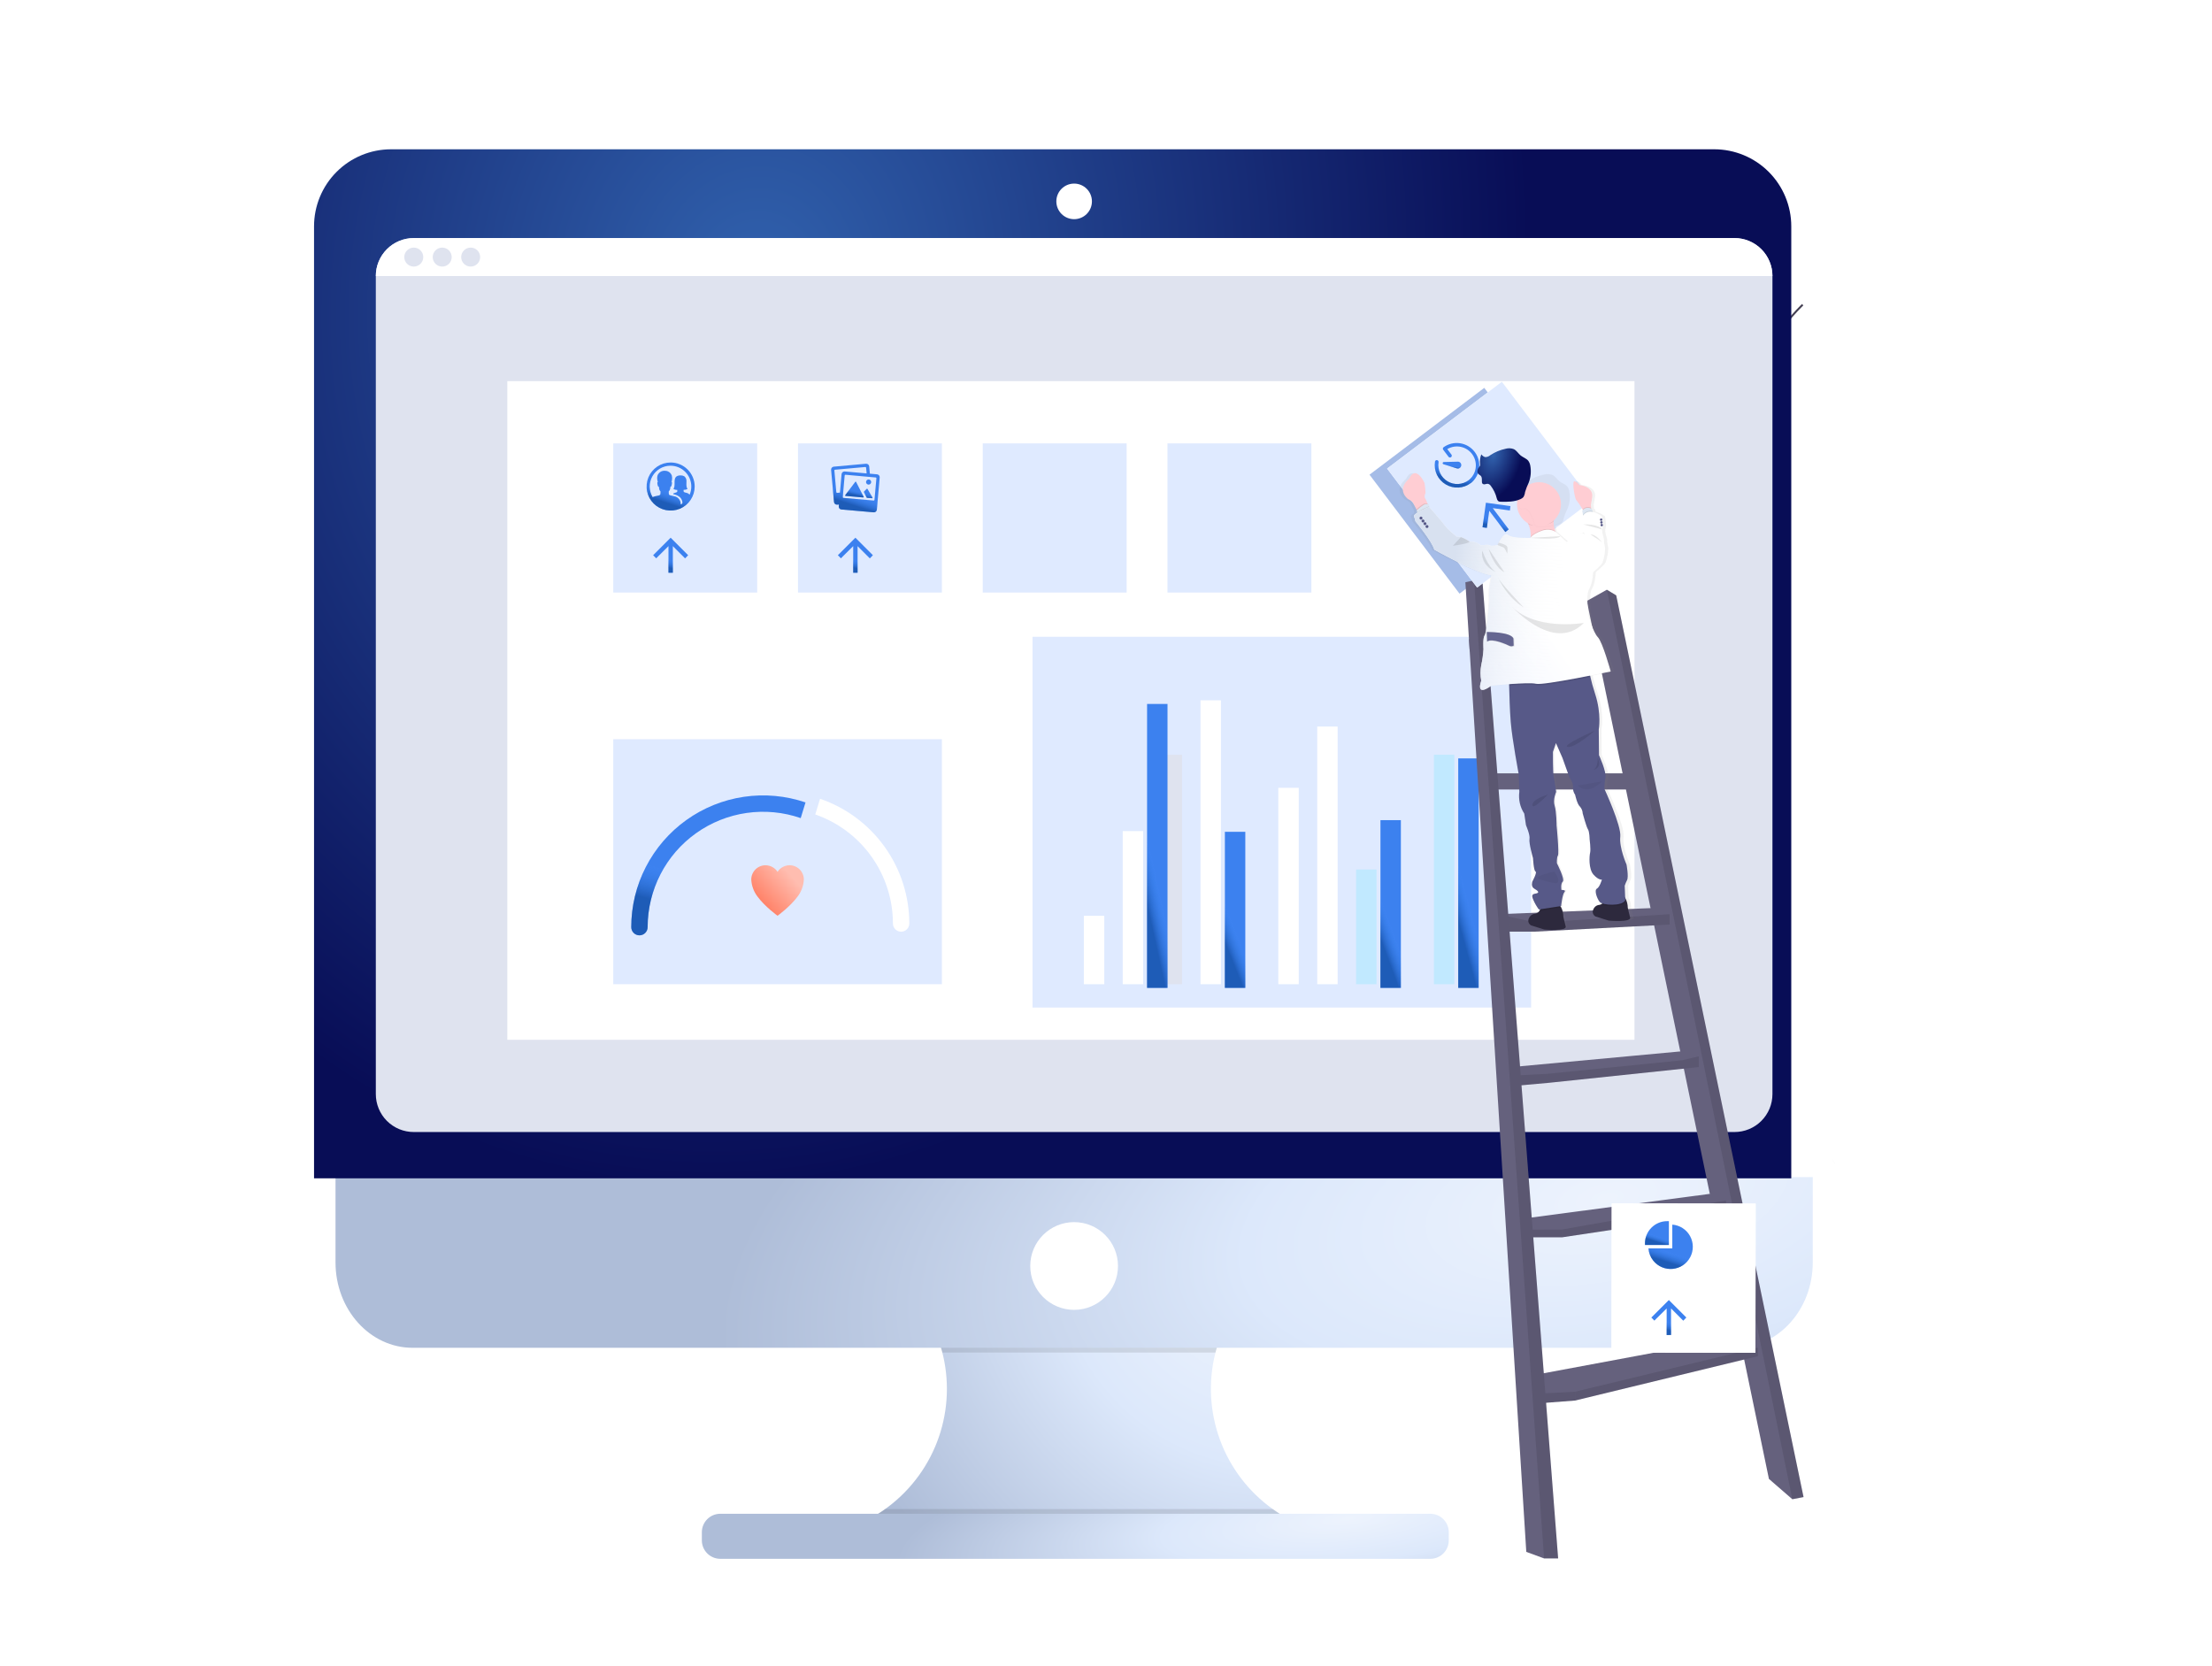 <svg xmlns="http://www.w3.org/2000/svg" fill="none" viewBox="0 0 608 458" height="458" width="608">
<path fill="#444053" d="M475.333 80.942L475.493 81.214C461.008 99.297 460.051 127.375 459.992 127.616L456.94 124.088C456.994 123.831 460.751 99.142 475.333 80.942Z"></path>
<path stroke-miterlimit="10" stroke-width="0.535" stroke="#444053" d="M482.231 125.162C482.231 125.162 474.4 108.737 481.37 98.046"></path>
<path stroke-miterlimit="10" stroke-width="0.535" stroke="#444053" d="M495.493 83.753C495.493 83.753 484.728 94.037 486.102 99.757"></path>
<path stroke-miterlimit="10" stroke-width="0.535" stroke="#444053" d="M489.004 80.118C489.004 80.118 478.913 81.925 477.502 78.617"></path>
<path stroke-miterlimit="10" stroke-width="0.535" stroke="#444053" d="M475.886 67.937C475.886 67.937 480.986 74.688 482.301 73.175"></path>
<path stroke-miterlimit="10" stroke-width="0.535" stroke="#444053" d="M466.58 73.597C466.58 73.597 466.548 88.698 462.464 89.767"></path>
<path stroke-miterlimit="10" stroke-width="0.535" stroke="#444053" d="M432.966 93.161C432.966 93.161 449.29 94.556 456.821 86.132"></path>
<path stroke-miterlimit="10" stroke-width="0.535" stroke="#444053" d="M462.363 55.755C462.363 55.755 458.413 71.075 447.52 75.196"></path>
<path stroke-miterlimit="10" stroke-width="0.535" stroke="#444053" d="M423.177 77.029C423.177 77.029 434.733 81.043 444.67 70.813"></path>
<path stroke-miterlimit="10" stroke-width="0.535" stroke="#444053" d="M423.614 57.209C423.614 57.209 433.203 57.274 435.453 54.147"></path>
<path fill="url(#paint0_radial)" d="M357.373 419.093V423.272H233.761V419.873C241.299 417.08 247.839 412.113 252.553 405.602C257.268 399.09 259.944 391.326 260.243 383.292C260.542 375.259 258.451 367.317 254.235 360.473C250.018 353.628 243.866 348.189 236.556 344.843H356.534C351.02 347.375 346.143 351.109 342.258 355.77C338.374 360.432 335.581 365.902 334.084 371.782C332.076 379.701 332.501 388.042 335.306 395.715C338.11 403.388 343.163 410.038 349.804 414.795C352.166 416.494 354.704 417.935 357.373 419.093Z"></path>
<path fill="black" d="M356.534 344.843C351.021 347.375 346.143 351.109 342.259 355.77C338.374 360.432 335.581 365.902 334.085 371.782H259.017C257.52 365.902 254.727 360.432 250.843 355.77C246.959 351.109 242.081 347.375 236.567 344.843H356.534Z" opacity="0.1"></path>
<path fill="url(#paint1_radial)" d="M92.222 323.553V347.013C92.222 359.975 101.704 370.478 113.404 370.478H477.078C488.779 370.478 498.261 359.975 498.261 347.013V323.553H92.222Z"></path>
<path fill="black" d="M357.373 419.093V423.273H233.761V419.873C237.152 418.614 240.359 416.906 243.297 414.795H349.794C352.159 416.495 354.7 417.936 357.373 419.093Z" opacity="0.1"></path>
<path fill="url(#paint2_radial)" d="M393.138 416.099H197.991C195.187 416.099 192.914 418.373 192.914 421.177V423.406C192.914 426.211 195.187 428.484 197.991 428.484H393.138C395.942 428.484 398.216 426.211 398.216 423.406V421.177C398.216 418.373 395.942 416.099 393.138 416.099Z"></path>
<g filter="url(#filter0_i)">
<path fill="url(#paint3_radial)" d="M498.261 66.435C498.261 60.817 496.03 55.429 492.057 51.456C488.084 47.484 482.696 45.252 477.078 45.252H113.404C107.786 45.252 102.398 47.484 98.426 51.456C94.453 55.429 92.222 60.817 92.222 66.435V328.113H498.261V66.435Z"></path>
</g>
<path fill="#DFE3EF" d="M487.183 75.885V300.74C487.183 303.506 486.085 306.158 484.129 308.114C482.173 310.07 479.521 311.168 476.755 311.168H113.728C112.358 311.169 111.002 310.9 109.736 310.376C108.471 309.852 107.321 309.084 106.352 308.116C105.384 307.147 104.616 305.997 104.092 304.732C103.568 303.466 103.299 302.11 103.299 300.74V75.885C103.297 74.514 103.565 73.156 104.088 71.889C104.612 70.622 105.379 69.471 106.348 68.501C107.317 67.531 108.467 66.761 109.733 66.236C110.999 65.711 112.357 65.441 113.728 65.441H476.755C478.126 65.441 479.483 65.712 480.749 66.237C482.015 66.763 483.165 67.532 484.133 68.502C485.101 69.472 485.869 70.624 486.393 71.89C486.916 73.157 487.185 74.514 487.183 75.885Z"></path>
<path fill="white" d="M295.24 60.245C297.942 60.245 300.131 58.056 300.131 55.354C300.131 52.653 297.942 50.464 295.24 50.464C292.539 50.464 290.35 52.653 290.35 55.354C290.35 58.056 292.539 60.245 295.24 60.245Z"></path>
<path fill="white" d="M295.235 360.05C301.895 360.05 307.294 354.651 307.294 347.991C307.294 341.331 301.895 335.933 295.235 335.933C288.575 335.933 283.176 341.331 283.176 347.991C283.176 354.651 288.575 360.05 295.235 360.05Z"></path>
<path fill="white" d="M487.178 75.885H103.299C103.296 74.514 103.564 73.156 104.087 71.889C104.61 70.621 105.378 69.469 106.346 68.499C107.315 67.529 108.466 66.759 109.732 66.235C110.999 65.71 112.357 65.44 113.728 65.441H476.75C478.121 65.44 479.478 65.71 480.745 66.235C482.011 66.759 483.162 67.529 484.131 68.499C485.1 69.469 485.867 70.621 486.39 71.889C486.913 73.156 487.181 74.514 487.178 75.885Z"></path>
<path fill="#DFE3EF" d="M113.73 73.277C115.17 73.277 116.338 72.109 116.338 70.668C116.338 69.228 115.17 68.06 113.73 68.06C112.289 68.06 111.121 69.228 111.121 70.668C111.121 72.109 112.289 73.277 113.73 73.277Z"></path>
<path fill="#DFE3EF" d="M121.547 73.277C122.988 73.277 124.156 72.109 124.156 70.668C124.156 69.228 122.988 68.06 121.547 68.06C120.107 68.06 118.939 69.228 118.939 70.668C118.939 72.109 120.107 73.277 121.547 73.277Z"></path>
<path fill="#DFE3EF" d="M129.369 73.277C130.81 73.277 131.977 72.109 131.977 70.668C131.977 69.228 130.81 68.06 129.369 68.06C127.928 68.06 126.761 69.228 126.761 70.668C126.761 72.109 127.928 73.277 129.369 73.277Z"></path>
<path fill="white" d="M449.261 104.765H139.445V285.816H449.261V104.765Z"></path>
<g opacity="0.1">
<path fill="black" d="M504.277 320.058C504.48 319.523 503.946 319.026 503.876 318.454C503.807 318.612 503.778 318.784 503.79 318.956C503.823 319.379 504.138 319.769 504.218 320.159C504.24 320.127 504.26 320.093 504.277 320.058Z" opacity="0.1"></path>
</g>
<path fill="#DFEAFF" d="M208.116 121.875H168.562V162.883H208.116V121.875Z"></path>
<path fill="#DFEAFF" d="M258.892 121.875H219.338V162.883H258.892V121.875Z"></path>
<path fill="#DFEAFF" d="M309.673 121.875H270.119V162.883H309.673V121.875Z"></path>
<path fill="#DFEAFF" d="M360.449 121.875H320.895V162.883H360.449V121.875Z"></path>
<path fill="#A5BCE7" d="M407.972 106.614L376.428 130.479L401.17 163.182L432.714 139.317L407.972 106.614Z"></path>
<g filter="url(#filter1_i)">
<path fill="#3D82F0" d="M188.336 126.13C187.029 126.13 185.752 126.517 184.665 127.243C183.579 127.97 182.732 129.002 182.232 130.209C181.732 131.417 181.602 132.745 181.857 134.027C182.112 135.309 182.742 136.486 183.667 137.41C184.591 138.334 185.769 138.962 187.051 139.217C188.333 139.471 189.661 139.339 190.868 138.839C192.075 138.338 193.107 137.49 193.832 136.403C194.557 135.316 194.944 134.038 194.943 132.731C194.943 131.864 194.772 131.005 194.44 130.204C194.108 129.402 193.621 128.674 193.008 128.061C192.394 127.448 191.666 126.962 190.864 126.631C190.063 126.299 189.204 126.129 188.336 126.13ZM192.88 134.511C192.623 134.425 192.131 134.399 191.944 134.18C191.853 134.067 191.912 133.645 191.912 133.645C192.251 133.667 192.59 133.6 192.896 133.453C193.019 133.378 192.965 133.367 192.896 133.26C192.548 132.678 192.703 131.94 192.687 131.304C192.709 131.034 192.662 130.763 192.551 130.516C192.44 130.27 192.268 130.055 192.051 129.893C191.744 129.736 191.402 129.66 191.057 129.674C190.784 129.666 190.512 129.71 190.255 129.802C188.908 130.336 189.721 132.127 189.24 133.148C189.16 133.324 189.047 133.383 189.24 133.485C189.531 133.609 189.843 133.676 190.159 133.682C190.159 133.682 190.159 134.083 190.159 134.126C190.122 134.281 189.785 134.388 189.657 134.425C189.474 134.473 189.296 134.534 189.122 134.607C189.098 134.616 189.076 134.633 189.061 134.654C189.046 134.676 189.038 134.701 189.038 134.727C189.038 134.754 189.046 134.779 189.061 134.801C189.076 134.822 189.098 134.839 189.122 134.848C189.247 134.868 189.371 134.898 189.491 134.939C190.034 135.08 190.535 135.352 190.95 135.73C191.329 136.107 191.556 136.612 191.586 137.146C191.593 137.218 191.58 137.29 191.549 137.355C191.518 137.42 191.47 137.475 191.41 137.515L191.228 137.627C191.215 137.636 191.2 137.641 191.184 137.642C191.168 137.643 191.152 137.639 191.138 137.631C191.124 137.623 191.113 137.612 191.105 137.598C191.097 137.584 191.094 137.568 191.094 137.552C191.104 137.098 190.968 136.652 190.706 136.28C190.445 135.908 190.071 135.629 189.641 135.484C189.208 135.334 188.748 135.323 188.32 135.174C188.187 135.131 187.93 135.072 187.877 134.928C187.834 134.775 187.814 134.616 187.818 134.457C187.818 134.335 187.818 134.212 187.818 134.094C187.818 133.976 188.021 133.848 188.064 133.773C188.206 133.461 188.281 133.122 188.283 132.779C188.561 132.854 188.593 132.346 188.641 132.186C188.689 132.025 188.801 131.523 188.561 131.437C188.634 131.292 188.68 131.134 188.695 130.972C188.776 130.558 188.763 130.131 188.657 129.722C188.52 129.334 188.265 128.998 187.927 128.762C187.59 128.526 187.187 128.402 186.776 128.407C186.356 128.372 185.936 128.469 185.575 128.684C185.213 128.9 184.929 129.224 184.76 129.609C184.629 130.015 184.598 130.446 184.67 130.866C184.682 131.064 184.733 131.258 184.819 131.437C184.616 131.528 184.675 131.972 184.712 132.116C184.75 132.261 184.809 132.859 185.097 132.779C185.117 133.039 185.158 133.296 185.22 133.549C185.271 133.715 185.361 133.867 185.482 133.992C185.536 134.057 185.568 134.062 185.562 134.142C185.572 134.397 185.553 134.651 185.503 134.901C185.439 135.142 184.91 135.243 184.696 135.286C184.242 135.343 183.799 135.467 183.381 135.655C182.869 134.79 182.593 133.806 182.582 132.802C182.57 131.797 182.823 130.807 183.316 129.931C183.808 129.055 184.523 128.324 185.387 127.811C186.251 127.299 187.235 127.023 188.24 127.012C189.755 127.001 191.213 127.589 192.297 128.647C192.841 129.178 193.274 129.812 193.568 130.513C193.863 131.213 194.014 131.966 194.013 132.726C194.013 133.503 193.857 134.272 193.553 134.987C193.369 134.759 193.122 134.592 192.842 134.506L192.88 134.511Z"></path>
<path fill="url(#paint4_linear)" d="M188.336 126.13C187.029 126.13 185.752 126.517 184.665 127.243C183.579 127.97 182.732 129.002 182.232 130.209C181.732 131.417 181.602 132.745 181.857 134.027C182.112 135.309 182.742 136.486 183.667 137.41C184.591 138.334 185.769 138.962 187.051 139.217C188.333 139.471 189.661 139.339 190.868 138.839C192.075 138.338 193.107 137.49 193.832 136.403C194.557 135.316 194.944 134.038 194.943 132.731C194.943 131.864 194.772 131.005 194.44 130.204C194.108 129.402 193.621 128.674 193.008 128.061C192.394 127.448 191.666 126.962 190.864 126.631C190.063 126.299 189.204 126.129 188.336 126.13ZM192.88 134.511C192.623 134.425 192.131 134.399 191.944 134.18C191.853 134.067 191.912 133.645 191.912 133.645C192.251 133.667 192.59 133.6 192.896 133.453C193.019 133.378 192.965 133.367 192.896 133.26C192.548 132.678 192.703 131.94 192.687 131.304C192.709 131.034 192.662 130.763 192.551 130.516C192.44 130.27 192.268 130.055 192.051 129.893C191.744 129.736 191.402 129.66 191.057 129.674C190.784 129.666 190.512 129.71 190.255 129.802C188.908 130.336 189.721 132.127 189.24 133.148C189.16 133.324 189.047 133.383 189.24 133.485C189.531 133.609 189.843 133.676 190.159 133.682C190.159 133.682 190.159 134.083 190.159 134.126C190.122 134.281 189.785 134.388 189.657 134.425C189.474 134.473 189.296 134.534 189.122 134.607C189.098 134.616 189.076 134.633 189.061 134.654C189.046 134.676 189.038 134.701 189.038 134.727C189.038 134.754 189.046 134.779 189.061 134.801C189.076 134.822 189.098 134.839 189.122 134.848C189.247 134.868 189.371 134.898 189.491 134.939C190.034 135.08 190.535 135.352 190.95 135.73C191.329 136.107 191.556 136.612 191.586 137.146C191.593 137.218 191.58 137.29 191.549 137.355C191.518 137.42 191.47 137.475 191.41 137.515L191.228 137.627C191.215 137.636 191.2 137.641 191.184 137.642C191.168 137.643 191.152 137.639 191.138 137.631C191.124 137.623 191.113 137.612 191.105 137.598C191.097 137.584 191.094 137.568 191.094 137.552C191.104 137.098 190.968 136.652 190.706 136.28C190.445 135.908 190.071 135.629 189.641 135.484C189.208 135.334 188.748 135.323 188.32 135.174C188.187 135.131 187.93 135.072 187.877 134.928C187.834 134.775 187.814 134.616 187.818 134.457C187.818 134.335 187.818 134.212 187.818 134.094C187.818 133.976 188.021 133.848 188.064 133.773C188.206 133.461 188.281 133.122 188.283 132.779C188.561 132.854 188.593 132.346 188.641 132.186C188.689 132.025 188.801 131.523 188.561 131.437C188.634 131.292 188.68 131.134 188.695 130.972C188.776 130.558 188.763 130.131 188.657 129.722C188.52 129.334 188.265 128.998 187.927 128.762C187.59 128.526 187.187 128.402 186.776 128.407C186.356 128.372 185.936 128.469 185.575 128.684C185.213 128.9 184.929 129.224 184.76 129.609C184.629 130.015 184.598 130.446 184.67 130.866C184.682 131.064 184.733 131.258 184.819 131.437C184.616 131.528 184.675 131.972 184.712 132.116C184.75 132.261 184.809 132.859 185.097 132.779C185.117 133.039 185.158 133.296 185.22 133.549C185.271 133.715 185.361 133.867 185.482 133.992C185.536 134.057 185.568 134.062 185.562 134.142C185.572 134.397 185.553 134.651 185.503 134.901C185.439 135.142 184.91 135.243 184.696 135.286C184.242 135.343 183.799 135.467 183.381 135.655C182.869 134.79 182.593 133.806 182.582 132.802C182.57 131.797 182.823 130.807 183.316 129.931C183.808 129.055 184.523 128.324 185.387 127.811C186.251 127.299 187.235 127.023 188.24 127.012C189.755 127.001 191.213 127.589 192.297 128.647C192.841 129.178 193.274 129.812 193.568 130.513C193.863 131.213 194.014 131.966 194.013 132.726C194.013 133.503 193.857 134.272 193.553 134.987C193.369 134.759 193.122 134.592 192.842 134.506L192.88 134.511Z"></path>
</g>
<g filter="url(#filter2_i)">
<path fill="#3D82F0" d="M188.942 156.426V149.119L192.309 152.487L193.149 151.616L188.338 146.805L183.527 151.616L184.372 152.455L187.739 149.119V156.426H188.942Z"></path>
<path fill="url(#paint5_linear)" d="M188.942 156.426V149.119L192.309 152.487L193.149 151.616L188.338 146.805L183.527 151.616L184.372 152.455L187.739 149.119V156.426H188.942Z"></path>
</g>
<g filter="url(#filter3_i)">
<path fill="#3D82F0" d="M239.718 156.426V149.119L243.086 152.487L243.925 151.616L239.114 146.805L234.304 151.616L235.143 152.455L238.516 149.119V156.426H239.718Z"></path>
<path fill="url(#paint6_linear)" d="M239.718 156.426V149.119L243.086 152.487L243.925 151.616L239.114 146.805L234.304 151.616L235.143 152.455L238.516 149.119V156.426H239.718Z"></path>
</g>
<g filter="url(#filter4_i)">
<path fill="#3D82F0" d="M239.306 131.454C239.293 131.436 239.276 131.422 239.256 131.412C239.236 131.402 239.214 131.397 239.191 131.397C239.169 131.397 239.147 131.402 239.127 131.412C239.107 131.422 239.09 131.436 239.077 131.454L236.334 135.094C236.317 135.113 236.306 135.137 236.302 135.163C236.298 135.188 236.301 135.215 236.311 135.239C236.321 135.262 236.338 135.283 236.359 135.298C236.38 135.313 236.405 135.322 236.431 135.324L241.241 135.741C241.267 135.743 241.293 135.738 241.316 135.727C241.339 135.716 241.358 135.699 241.372 135.677C241.386 135.656 241.393 135.631 241.394 135.605C241.394 135.579 241.388 135.554 241.375 135.532L239.312 131.47L239.306 131.454ZM242.433 133.389C242.42 133.371 242.402 133.357 242.383 133.347C242.363 133.337 242.341 133.332 242.318 133.332C242.296 133.332 242.274 133.337 242.254 133.347C242.234 133.357 242.217 133.371 242.203 133.389L241.466 134.137C241.448 134.16 241.438 134.188 241.438 134.217C241.438 134.246 241.448 134.275 241.466 134.297L242.225 135.773C242.236 135.792 242.251 135.808 242.27 135.82C242.288 135.832 242.31 135.84 242.332 135.842L243.673 135.954C243.699 135.957 243.725 135.952 243.748 135.941C243.771 135.93 243.79 135.913 243.804 135.891C243.818 135.869 243.825 135.844 243.826 135.819C243.826 135.793 243.82 135.768 243.807 135.746L242.449 133.405L242.433 133.389ZM242.759 132.207C242.922 132.204 243.078 132.146 243.202 132.042C243.327 131.938 243.412 131.795 243.444 131.635C243.471 131.492 243.454 131.344 243.394 131.212C243.334 131.079 243.234 130.968 243.109 130.894C242.983 130.82 242.838 130.787 242.693 130.799C242.548 130.811 242.41 130.867 242.298 130.961C242.186 131.054 242.106 131.18 242.069 131.32C242.031 131.461 242.038 131.61 242.089 131.747C242.139 131.883 242.231 132.001 242.351 132.083C242.471 132.166 242.614 132.209 242.759 132.207Z"></path>
<path fill="url(#paint7_linear)" d="M239.306 131.454C239.293 131.436 239.276 131.422 239.256 131.412C239.236 131.402 239.214 131.397 239.191 131.397C239.169 131.397 239.147 131.402 239.127 131.412C239.107 131.422 239.09 131.436 239.077 131.454L236.334 135.094C236.317 135.113 236.306 135.137 236.302 135.163C236.298 135.188 236.301 135.215 236.311 135.239C236.321 135.262 236.338 135.283 236.359 135.298C236.38 135.313 236.405 135.322 236.431 135.324L241.241 135.741C241.267 135.743 241.293 135.738 241.316 135.727C241.339 135.716 241.358 135.699 241.372 135.677C241.386 135.656 241.393 135.631 241.394 135.605C241.394 135.579 241.388 135.554 241.375 135.532L239.312 131.47L239.306 131.454ZM242.433 133.389C242.42 133.371 242.402 133.357 242.383 133.347C242.363 133.337 242.341 133.332 242.318 133.332C242.296 133.332 242.274 133.337 242.254 133.347C242.234 133.357 242.217 133.371 242.203 133.389L241.466 134.137C241.448 134.16 241.438 134.188 241.438 134.217C241.438 134.246 241.448 134.275 241.466 134.297L242.225 135.773C242.236 135.792 242.251 135.808 242.27 135.82C242.288 135.832 242.31 135.84 242.332 135.842L243.673 135.954C243.699 135.957 243.725 135.952 243.748 135.941C243.771 135.93 243.79 135.913 243.804 135.891C243.818 135.869 243.825 135.844 243.826 135.819C243.826 135.793 243.82 135.768 243.807 135.746L242.449 133.405L242.433 133.389ZM242.759 132.207C242.922 132.204 243.078 132.146 243.202 132.042C243.327 131.938 243.412 131.795 243.444 131.635C243.471 131.492 243.454 131.344 243.394 131.212C243.334 131.079 243.234 130.968 243.109 130.894C242.983 130.82 242.838 130.787 242.693 130.799C242.548 130.811 242.41 130.867 242.298 130.961C242.186 131.054 242.106 131.18 242.069 131.32C242.031 131.461 242.038 131.61 242.089 131.747C242.139 131.883 242.231 132.001 242.351 132.083C242.471 132.166 242.614 132.209 242.759 132.207Z"></path>
</g>
<g filter="url(#filter5_i)">
<path fill="#3D82F0" d="M245.056 129.374L243.094 129.203L242.913 127.204C242.892 126.99 242.788 126.793 242.623 126.656C242.458 126.519 242.245 126.453 242.031 126.472L233.174 127.274C233.068 127.283 232.965 127.313 232.871 127.362C232.777 127.412 232.694 127.479 232.626 127.56C232.558 127.642 232.507 127.736 232.475 127.837C232.443 127.938 232.432 128.045 232.441 128.15L233.238 136.991C233.248 137.097 233.279 137.2 233.329 137.293C233.378 137.387 233.446 137.47 233.528 137.538C233.61 137.605 233.704 137.656 233.806 137.687C233.908 137.718 234.014 137.728 234.12 137.718L234.585 137.681L234.542 138.178C234.533 138.284 234.544 138.39 234.576 138.491C234.608 138.593 234.66 138.687 234.729 138.768C234.797 138.849 234.881 138.915 234.976 138.964C235.071 139.012 235.174 139.041 235.28 139.049L244.142 139.824C244.356 139.842 244.568 139.774 244.732 139.636C244.897 139.498 245 139.3 245.019 139.087L245.799 130.246C245.809 130.14 245.797 130.033 245.765 129.932C245.733 129.831 245.681 129.737 245.612 129.656C245.544 129.575 245.46 129.508 245.365 129.46C245.271 129.411 245.167 129.382 245.061 129.374H245.056ZM234.093 134.484C234.04 134.487 233.988 134.47 233.948 134.437C233.907 134.403 233.881 134.355 233.874 134.303L233.339 128.337C233.337 128.311 233.339 128.284 233.347 128.259C233.354 128.233 233.367 128.21 233.384 128.189C233.401 128.169 233.422 128.152 233.445 128.14C233.469 128.128 233.495 128.12 233.521 128.118L241.844 127.37C241.896 127.367 241.948 127.384 241.989 127.418C242.03 127.451 242.056 127.499 242.063 127.552L242.207 129.128L236.194 128.594C236.088 128.584 235.982 128.596 235.88 128.627C235.779 128.659 235.685 128.71 235.604 128.778C235.522 128.846 235.455 128.93 235.406 129.024C235.357 129.118 235.327 129.221 235.317 129.326L234.874 134.404L234.093 134.479V134.484ZM244.896 130.438L244.361 136.403C244.356 136.456 244.33 136.505 244.289 136.539C244.248 136.573 244.195 136.589 244.142 136.585L243.608 136.537L235.836 135.863C235.809 135.861 235.783 135.854 235.759 135.842C235.735 135.83 235.714 135.813 235.697 135.793C235.679 135.772 235.666 135.749 235.658 135.723C235.649 135.698 235.646 135.671 235.649 135.644L235.761 134.335L236.172 129.684C236.174 129.658 236.18 129.632 236.192 129.608C236.204 129.584 236.22 129.563 236.24 129.546C236.26 129.528 236.283 129.515 236.308 129.507C236.333 129.498 236.36 129.495 236.386 129.497L242.293 130.032L243.175 130.112L244.714 130.246C244.763 130.25 244.808 130.271 244.842 130.307C244.875 130.342 244.895 130.389 244.896 130.438Z"></path>
<path fill="url(#paint8_linear)" d="M245.056 129.374L243.094 129.203L242.913 127.204C242.892 126.99 242.788 126.793 242.623 126.656C242.458 126.519 242.245 126.453 242.031 126.472L233.174 127.274C233.068 127.283 232.965 127.313 232.871 127.362C232.777 127.412 232.694 127.479 232.626 127.56C232.558 127.642 232.507 127.736 232.475 127.837C232.443 127.938 232.432 128.045 232.441 128.15L233.238 136.991C233.248 137.097 233.279 137.2 233.329 137.293C233.378 137.387 233.446 137.47 233.528 137.538C233.61 137.605 233.704 137.656 233.806 137.687C233.908 137.718 234.014 137.728 234.12 137.718L234.585 137.681L234.542 138.178C234.533 138.284 234.544 138.39 234.576 138.491C234.608 138.593 234.66 138.687 234.729 138.768C234.797 138.849 234.881 138.915 234.976 138.964C235.071 139.012 235.174 139.041 235.28 139.049L244.142 139.824C244.356 139.842 244.568 139.774 244.732 139.636C244.897 139.498 245 139.3 245.019 139.087L245.799 130.246C245.809 130.14 245.797 130.033 245.765 129.932C245.733 129.831 245.681 129.737 245.612 129.656C245.544 129.575 245.46 129.508 245.365 129.46C245.271 129.411 245.167 129.382 245.061 129.374H245.056ZM234.093 134.484C234.04 134.487 233.988 134.47 233.948 134.437C233.907 134.403 233.881 134.355 233.874 134.303L233.339 128.337C233.337 128.311 233.339 128.284 233.347 128.259C233.354 128.233 233.367 128.21 233.384 128.189C233.401 128.169 233.422 128.152 233.445 128.14C233.469 128.128 233.495 128.12 233.521 128.118L241.844 127.37C241.896 127.367 241.948 127.384 241.989 127.418C242.03 127.451 242.056 127.499 242.063 127.552L242.207 129.128L236.194 128.594C236.088 128.584 235.982 128.596 235.88 128.627C235.779 128.659 235.685 128.71 235.604 128.778C235.522 128.846 235.455 128.93 235.406 129.024C235.357 129.118 235.327 129.221 235.317 129.326L234.874 134.404L234.093 134.479V134.484ZM244.896 130.438L244.361 136.403C244.356 136.456 244.33 136.505 244.289 136.539C244.248 136.573 244.195 136.589 244.142 136.585L243.608 136.537L235.836 135.863C235.809 135.861 235.783 135.854 235.759 135.842C235.735 135.83 235.714 135.813 235.697 135.793C235.679 135.772 235.666 135.749 235.658 135.723C235.649 135.698 235.646 135.671 235.649 135.644L235.761 134.335L236.172 129.684C236.174 129.658 236.18 129.632 236.192 129.608C236.204 129.584 236.22 129.563 236.24 129.546C236.26 129.528 236.283 129.515 236.308 129.507C236.333 129.498 236.36 129.495 236.386 129.497L242.293 130.032L243.175 130.112L244.714 130.246C244.763 130.25 244.808 130.271 244.842 130.307C244.875 130.342 244.895 130.389 244.896 130.438Z"></path>
</g>
<path fill="#DFEAFF" d="M258.895 203.191H168.562V270.54H258.895V203.191Z"></path>
<g filter="url(#filter6_i)">
<path fill="#3D82F0" d="M224.089 223.877C219.312 222.227 214.209 221.743 209.206 222.465C204.203 223.186 199.446 225.093 195.329 228.026C191.212 230.958 187.856 234.832 185.54 239.325C183.223 243.817 182.014 248.798 182.012 253.852C182.012 254.449 181.775 255.021 181.353 255.443C180.931 255.866 180.359 256.103 179.762 256.103C179.165 256.103 178.593 255.866 178.171 255.443C177.749 255.021 177.511 254.449 177.511 253.852C177.514 248.094 178.889 242.419 181.522 237.299C184.156 232.178 187.972 227.758 192.654 224.407C197.336 221.055 202.75 218.868 208.447 218.027C214.143 217.185 219.958 217.714 225.409 219.568"></path>
<path fill="url(#paint9_linear)" d="M224.089 223.877C219.312 222.227 214.209 221.743 209.206 222.465C204.203 223.186 199.446 225.093 195.329 228.026C191.212 230.958 187.856 234.832 185.54 239.325C183.223 243.817 182.014 248.798 182.012 253.852C182.012 254.449 181.775 255.021 181.353 255.443C180.931 255.866 180.359 256.103 179.762 256.103C179.165 256.103 178.593 255.866 178.171 255.443C177.749 255.021 177.511 254.449 177.511 253.852C177.514 248.094 178.889 242.419 181.522 237.299C184.156 232.178 187.972 227.758 192.654 224.407C197.336 221.055 202.75 218.868 208.447 218.027C214.143 217.185 219.958 217.714 225.409 219.568"></path>
</g>
<path fill="white" d="M225.407 219.569C232.557 222.016 238.764 226.636 243.162 232.782C247.559 238.929 249.928 246.295 249.936 253.853C249.936 254.449 249.699 255.022 249.277 255.444C248.855 255.866 248.282 256.103 247.685 256.103C247.089 256.103 246.516 255.866 246.094 255.444C245.672 255.022 245.435 254.449 245.435 253.853C245.427 247.259 243.368 240.83 239.543 235.459C235.717 230.088 230.316 226.04 224.086 223.877"></path>
<path fill="url(#paint10_linear)" d="M217.059 237.838H217.021C216.365 237.841 215.719 238.007 215.143 238.323C214.567 238.638 214.079 239.093 213.723 239.645C213.368 239.093 212.88 238.638 212.304 238.323C211.728 238.007 211.082 237.841 210.425 237.838H210.388C209.353 237.847 208.363 238.264 207.635 238.999C206.906 239.734 206.497 240.727 206.497 241.762C206.582 243.43 207.161 245.035 208.159 246.374C210.249 249.234 213.723 251.72 213.723 251.72C213.723 251.72 217.198 249.218 219.288 246.374C220.286 245.035 220.865 243.43 220.95 241.762C220.95 240.727 220.541 239.734 219.812 238.999C219.084 238.264 218.094 237.847 217.059 237.838Z"></path>
<path fill="#DFEAFF" d="M420.853 175.038H283.808V276.954H420.853V175.038Z"></path>
<path fill="white" d="M303.525 251.73H297.913V270.54H303.525V251.73Z"></path>
<path fill="white" d="M314.213 228.447H308.601V270.54H314.213V228.447Z"></path>
<path fill="#DFE3EF" d="M324.905 207.467H319.293V270.54H324.905V207.467Z"></path>
<path fill="white" d="M335.593 192.501H329.98V270.54H335.593V192.501Z"></path>
<g filter="url(#filter7_i)">
<path fill="#3D82F0" d="M324.905 192.501H319.293V270.54H324.905V192.501Z"></path>
<path fill="url(#paint11_linear)" d="M324.905 192.501H319.293V270.54H324.905V192.501Z"></path>
</g>
<g filter="url(#filter8_i)">
<path fill="#3D82F0" d="M346.289 227.645H340.677V270.54H346.289V227.645Z"></path>
<path fill="url(#paint12_linear)" d="M346.289 227.645H340.677V270.54H346.289V227.645Z"></path>
</g>
<path fill="white" d="M356.977 216.554H351.364V270.54H356.977V216.554Z"></path>
<path fill="white" d="M367.669 199.717H362.056V270.54H367.669V199.717Z"></path>
<path fill="#C1E9FF" d="M378.356 239.004H372.744V270.54H378.356V239.004Z"></path>
<g filter="url(#filter9_i)">
<path fill="#3D82F0" d="M389.048 224.438H383.436V270.54H389.048V224.438Z"></path>
<path fill="url(#paint13_linear)" d="M389.048 224.438H383.436V270.54H389.048V224.438Z"></path>
</g>
<path fill="#C1E9FF" d="M399.74 207.467H394.128V270.54H399.74V207.467Z"></path>
<g filter="url(#filter10_i)">
<path fill="#3D82F0" d="M410.428 207.467H404.816V270.54H410.428V207.467Z"></path>
<path fill="url(#paint14_linear)" d="M410.428 207.467H404.816V270.54H410.428V207.467Z"></path>
</g>
<path fill="#65617D" d="M436.167 165.192L441.661 162.103L444.238 163.648L495.733 411.513L492.649 412.101L486.213 406.516L436.167 165.192Z"></path>
<path fill="black" d="M441.661 162.103L492.649 412.101L495.733 411.513L444.237 163.648L441.661 162.103Z" opacity="0.1"></path>
<path fill="#65617D" d="M403.764 175.652L442.955 179.405V182.435L403.973 179.041L403.764 175.652Z"></path>
<path fill="#65617D" d="M407.915 212.577H449.474V217.014H407.381L407.915 212.577Z"></path>
<path fill="#65617D" d="M411.726 251.292L453.68 249.624L458.929 251.292V254.135L421.652 256.097H412.068L411.726 251.292Z"></path>
<path fill="black" d="M422.185 253.601L458.928 251.292V254.136L421.651 256.097L422.185 253.601Z" opacity="0.1"></path>
<path fill="black" d="M411.726 251.292L422.186 253.601L421.652 256.097H412.068L411.726 251.292Z" opacity="0.1"></path>
<path fill="#65617D" d="M415.529 293.31L461.85 289.013L466.955 290.343V293.31L425.578 297.656L415.529 298.548V293.31Z"></path>
<path fill="black" d="M425.398 295.16L462.349 291.445L466.952 290.344V293.31L425.575 297.656L425.398 295.16Z" opacity="0.1"></path>
<path fill="black" d="M414.91 295.705L425.402 295.16L425.579 297.656L415.53 298.549L414.91 295.705Z" opacity="0.1"></path>
<path fill="#65617D" d="M417.733 335.099L469.972 328.161L474.451 329.941V333.329L429.391 340.107H418.802L417.733 335.099Z"></path>
<path fill="black" d="M429.383 337.964L474.443 329.941V333.329L429.383 340.107V337.964Z" opacity="0.1"></path>
<path fill="black" d="M418.357 338.023L429.389 337.964V340.107H418.8L418.357 338.023Z" opacity="0.1"></path>
<path fill="#65617D" d="M420.815 378.127L478.116 367.442L483.188 370.425V372.782L432.912 384.98L422.547 385.766L420.815 378.127Z"></path>
<path fill="black" d="M432.911 382.553L483.187 370.425V372.782L432.911 384.98V382.553Z" opacity="0.1"></path>
<path fill="black" d="M421.939 383.103L432.907 382.553V384.979L422.543 385.765L421.939 383.103Z" opacity="0.1"></path>
<path fill="#65617D" d="M407.415 159.013L402.781 160.045L419.522 426.576L424.413 428.377H428.277L407.415 159.013Z"></path>
<path fill="black" d="M405.155 159.516L424.413 428.377H428.278L407.416 159.013L405.155 159.516Z" opacity="0.1"></path>
<path fill="white" d="M412.809 104.939L381.265 128.803L406.007 161.507L437.551 137.642L412.809 104.939Z"></path>
<path fill="#DFEAFF" d="M412.809 104.939L381.265 128.803L406.007 161.507L437.551 137.642L412.809 104.939Z"></path>
<g filter="url(#filter11_i)">
<path fill="#3D82F0" d="M418.701 144.506L414.297 138.67L419.011 139.322L419.156 138.119L412.421 137.184L411.501 143.935L412.677 144.1L413.351 139.407L417.761 145.233L418.701 144.506Z"></path>
<path fill="url(#paint15_linear)" d="M418.701 144.506L414.297 138.67L419.011 139.322L419.156 138.119L412.421 137.184L411.501 143.935L412.677 144.1L413.351 139.407L417.761 145.233L418.701 144.506Z"></path>
</g>
<g filter="url(#filter12_i)">
<path fill="#3D82F0" d="M408.288 131.769C407.305 132.513 406.122 132.947 404.891 133.015C403.66 133.083 402.436 132.782 401.377 132.15C400.318 131.519 399.472 130.586 398.946 129.47C398.42 128.355 398.239 127.108 398.426 125.889C398.436 125.825 398.459 125.763 398.492 125.707C398.526 125.651 398.571 125.602 398.623 125.563C398.676 125.525 398.736 125.497 398.799 125.481C398.863 125.465 398.928 125.462 398.993 125.472C399.124 125.493 399.241 125.565 399.319 125.672C399.397 125.78 399.43 125.913 399.41 126.044C399.249 127.068 399.398 128.117 399.838 129.055C400.277 129.994 400.987 130.78 401.876 131.312C402.765 131.845 403.793 132.1 404.828 132.044C405.863 131.988 406.857 131.624 407.684 130.999C408.719 130.181 409.404 129 409.601 127.696C409.797 126.391 409.491 125.061 408.744 123.974C407.996 122.887 406.864 122.124 405.575 121.841C404.287 121.557 402.939 121.774 401.805 122.447L402.975 123.992C403.04 124.098 403.063 124.224 403.039 124.346C403.016 124.469 402.948 124.578 402.849 124.653C402.75 124.728 402.627 124.764 402.503 124.753C402.379 124.743 402.264 124.686 402.179 124.596L400.693 122.634C400.613 122.528 400.579 122.395 400.597 122.264C400.615 122.133 400.684 122.014 400.789 121.934C402.103 120.992 403.732 120.6 405.331 120.842C406.929 121.084 408.37 121.94 409.346 123.229C410.322 124.518 410.756 126.137 410.555 127.742C410.355 129.346 409.535 130.808 408.272 131.817L408.288 131.769Z"></path>
<path fill="url(#paint16_linear)" d="M408.288 131.769C407.305 132.513 406.122 132.947 404.891 133.015C403.66 133.083 402.436 132.782 401.377 132.15C400.318 131.519 399.472 130.586 398.946 129.47C398.42 128.355 398.239 127.108 398.426 125.889C398.436 125.825 398.459 125.763 398.492 125.707C398.526 125.651 398.571 125.602 398.623 125.563C398.676 125.525 398.736 125.497 398.799 125.481C398.863 125.465 398.928 125.462 398.993 125.472C399.124 125.493 399.241 125.565 399.319 125.672C399.397 125.78 399.43 125.913 399.41 126.044C399.249 127.068 399.398 128.117 399.838 129.055C400.277 129.994 400.987 130.78 401.876 131.312C402.765 131.845 403.793 132.1 404.828 132.044C405.863 131.988 406.857 131.624 407.684 130.999C408.719 130.181 409.404 129 409.601 127.696C409.797 126.391 409.491 125.061 408.744 123.974C407.996 122.887 406.864 122.124 405.575 121.841C404.287 121.557 402.939 121.774 401.805 122.447L402.975 123.992C403.04 124.098 403.063 124.224 403.039 124.346C403.016 124.469 402.948 124.578 402.849 124.653C402.75 124.728 402.627 124.764 402.503 124.753C402.379 124.743 402.264 124.686 402.179 124.596L400.693 122.634C400.613 122.528 400.579 122.395 400.597 122.264C400.615 122.133 400.684 122.014 400.789 121.934C402.103 120.992 403.732 120.6 405.331 120.842C406.929 121.084 408.37 121.94 409.346 123.229C410.322 124.518 410.756 126.137 410.555 127.742C410.355 129.346 409.535 130.808 408.272 131.817L408.288 131.769Z"></path>
</g>
<g filter="url(#filter13_i)">
<path fill="#3D82F0" d="M400.833 125.996L404.628 125.905C404.756 125.892 404.885 125.907 405.007 125.946C405.129 125.986 405.242 126.05 405.338 126.135C405.434 126.22 405.512 126.324 405.566 126.441C405.62 126.557 405.65 126.683 405.653 126.812C405.657 126.94 405.634 127.068 405.585 127.187C405.537 127.306 405.465 127.414 405.373 127.504C405.282 127.594 405.172 127.664 405.052 127.71C404.932 127.756 404.804 127.776 404.676 127.77C404.575 127.773 404.473 127.759 404.377 127.728L400.747 126.605C400.708 126.593 400.672 126.573 400.641 126.547C400.609 126.521 400.583 126.489 400.565 126.452C400.546 126.416 400.534 126.376 400.531 126.336C400.527 126.295 400.532 126.254 400.544 126.215C400.564 126.153 400.602 126.099 400.654 126.06C400.706 126.021 400.768 125.998 400.833 125.996Z"></path>
<path fill="url(#paint17_linear)" d="M400.833 125.996L404.628 125.905C404.756 125.892 404.885 125.907 405.007 125.946C405.129 125.986 405.242 126.05 405.338 126.135C405.434 126.22 405.512 126.324 405.566 126.441C405.62 126.557 405.65 126.683 405.653 126.812C405.657 126.94 405.634 127.068 405.585 127.187C405.537 127.306 405.465 127.414 405.373 127.504C405.282 127.594 405.172 127.664 405.052 127.71C404.932 127.756 404.804 127.776 404.676 127.77C404.575 127.773 404.473 127.759 404.377 127.728L400.747 126.605C400.708 126.593 400.672 126.573 400.641 126.547C400.609 126.521 400.583 126.489 400.565 126.452C400.546 126.416 400.534 126.376 400.531 126.336C400.527 126.295 400.532 126.254 400.544 126.215C400.564 126.153 400.602 126.099 400.654 126.06C400.706 126.021 400.768 125.998 400.833 125.996Z"></path>
</g>
<path fill="url(#paint18_linear)" d="M449.009 252.158C448.613 250.725 448.357 249.485 448.357 249.485C448.349 248.527 448.097 247.587 447.624 246.754V246.358L447.512 243.451C447.694 242.916 447.921 242.397 448.191 241.901C448.677 240.965 448.025 237.624 448.025 237.624C448.025 237.624 445.887 232.974 446.261 229.96C446.635 226.945 441.761 216.81 441.761 216.81C441.748 215.815 441.85 214.821 442.065 213.849C442.104 213.645 442.115 213.436 442.097 213.229C442.1 213.204 442.1 213.179 442.097 213.154C441.953 211.182 440.248 207.537 440.248 207.537L440.189 200.47C440.189 200.47 441.023 196.269 439.184 190.747C438.537 188.818 438.115 187.273 437.837 186.076C437.805 185.942 437.778 185.808 437.752 185.686C441.076 185.044 443.631 184.52 443.631 184.52C443.631 184.52 441.376 176.47 440.007 175.102C438.639 173.734 437.42 169.303 437.42 169.303C437.42 169.303 436.517 163.589 437.554 161.868C438.591 160.146 438.623 157.249 438.623 157.249C438.623 157.249 441.071 155.325 441.354 154.502C441.755 153.327 441.99 152.102 442.055 150.862C442.017 149.9 441.67 149.044 441.755 148.537C441.841 148.029 440.927 146.126 441.312 145.196C441.411 144.911 441.457 144.61 441.445 144.309C441.445 144.309 441.445 144.309 441.445 144.282C441.418 143.483 441.315 142.688 441.135 141.909C440.384 141.321 439.517 140.899 438.591 140.669L438.527 140.455L438.361 139.888C438.28 139.839 438.196 139.794 438.11 139.755V139.546L438.056 138.723L438.382 136.852C439.029 133.597 434.71 133.282 434.71 133.282C434.422 132.788 433.958 132.422 433.411 132.255C432.535 131.983 433.454 137.109 433.871 137.424C434.541 138.238 435.143 139.105 435.672 140.016L435.747 140.145C435.68 140.211 435.617 140.283 435.56 140.359L435.769 141.47L435.801 141.641C435.527 142.006 435.311 142.409 435.159 142.839C435.389 143.078 435.569 143.36 435.69 143.669C435.81 143.979 435.868 144.308 435.86 144.64C435.827 145.397 435.943 146.152 436.202 146.864C436.154 146.816 435.576 146.233 435.031 146.404C434.486 146.575 432.957 147.093 432.957 147.093C432.957 147.093 431.808 147.339 431.926 147.591C432.043 147.842 431.193 148.991 431.193 148.991L427.986 146.174C427.954 146.083 427.917 145.998 427.885 145.907C427.742 145.493 427.636 145.067 427.569 144.635C427.903 144.538 428.23 144.419 428.547 144.277C428.87 144.153 429.158 143.953 429.387 143.694C429.63 143.28 429.781 142.819 429.83 142.342C430.124 141.446 430.482 140.573 430.899 139.728C431.482 138.256 431.636 136.649 431.343 135.094C431.272 134.614 431.089 134.158 430.808 133.763C430.274 133.089 429.344 132.838 428.67 132.309C427.997 131.78 427.521 130.946 426.725 130.561C425.971 130.267 425.141 130.227 424.362 130.449C422.806 130.773 421.325 131.386 419.995 132.255C419.591 132.599 419.077 132.789 418.547 132.79C418.117 132.671 417.741 132.411 417.478 132.052C417.478 132.052 417.478 132.02 417.478 132.009L417.446 131.967C417.142 132.708 417.007 133.508 417.05 134.308C417.05 134.429 417.061 134.552 417.082 134.677C417.079 134.719 417.079 134.762 417.082 134.805C417.085 134.842 417.085 134.88 417.082 134.917C417.087 134.972 417.087 135.028 417.082 135.083C417.021 135.244 416.926 135.389 416.804 135.511C416.716 135.622 416.638 135.74 416.569 135.863C416.579 135.82 416.591 135.777 416.606 135.735C416.418 136.032 416.318 136.377 416.318 136.729C416.315 136.984 416.409 137.23 416.58 137.419C416.745 137.564 416.924 137.693 417.114 137.804C417.064 138.147 417.046 138.494 417.061 138.841C417.104 139.873 417.414 140.877 417.96 141.754C418.506 142.632 419.27 143.353 420.177 143.849C420.22 143.934 420.257 144.02 420.294 144.111C420.784 145.16 421.022 146.31 420.989 147.468C420.989 147.553 420.989 147.633 420.957 147.719L420.85 147.852C420.85 147.852 415.735 148.098 414.484 147.051C413.234 146.003 411.544 149.836 411.544 149.836C411.544 149.836 409.722 150.263 409.342 149.921C408.963 149.579 406.819 149.969 406.819 149.969C405.913 149.213 404.753 148.83 403.575 148.9C402.836 148.384 402.028 147.975 401.175 147.687H401.111C400.736 147.568 400.34 147.533 399.951 147.585C399.951 147.585 397.353 145.602 396.573 144.512C395.792 143.421 392.142 139.412 392.12 139.396V139.199L392.056 138.595C391.952 138.616 391.847 138.629 391.741 138.632L391.666 138.429C391.443 137.848 391.171 137.286 390.853 136.751C390.853 136.751 390.853 135.986 391.04 135.788C391.227 135.591 390.832 132.806 390.832 132.806C390.832 132.806 388.362 127.589 386.481 131.63C386.481 131.63 382.739 134.34 386.075 137.2C386.075 137.2 387.384 137.772 387.587 138.269C387.721 138.589 388.191 139.466 388.507 140.049L388.651 140.31L388.614 140.343L388.683 140.84V141.032C388.09 141.401 387.694 141.759 387.801 142.016C387.998 142.447 388.14 142.901 388.224 143.368C388.224 143.368 392.901 148.783 393.569 151.15C393.569 151.15 405.804 157.8 409.759 158.158L409.225 161.734C409.225 161.734 409.096 163.872 409.177 164.636C409.257 165.401 408.867 168.87 408.867 168.87C408.867 168.87 408.38 173.974 407.83 174.707C407.279 175.439 407.504 178.486 407.504 178.486C407.422 179.949 407.214 181.403 406.883 182.831C406.599 184.259 406.599 185.728 406.883 187.155C406.883 187.155 405.066 191.8 409.722 188.518C409.722 188.518 412.063 188.283 414.757 188.086C414.757 188.176 414.757 188.267 414.757 188.358C414.757 188.706 414.757 189.08 414.757 189.475C414.821 192.094 414.944 195.702 415.168 198.428C415.564 203.239 417.403 212.737 417.403 212.737L417.584 217.548C417.51 218.004 417.482 218.466 417.499 218.927C417.53 220.619 418.042 222.267 418.974 223.679L419.466 226.886C419.466 226.886 420.412 228.96 420.476 230.216C420.476 230.32 420.467 230.424 420.449 230.526C420.429 230.689 420.429 230.855 420.449 231.018C420.449 232.472 421.465 235.914 421.465 235.914C421.465 235.914 421.652 239.415 422.187 239.597C422.721 239.779 421.652 241.639 421.369 242.179C421.369 242.146 421.369 242.114 421.369 242.082L421.31 242.189C421.213 242.477 421.168 242.779 421.176 243.082C421.157 243.322 421.207 243.563 421.318 243.777C421.43 243.99 421.599 244.168 421.807 244.29C422.828 244.862 423.384 245.359 422.545 245.583C422.236 245.644 421.931 245.721 421.631 245.813C421.631 245.776 421.593 245.733 421.583 245.701C421.462 245.748 421.362 245.837 421.302 245.952C421.242 246.067 421.226 246.2 421.257 246.326C421.283 246.741 421.406 247.143 421.615 247.502C422.023 248.403 422.534 249.253 423.138 250.036L423.539 249.977C423.485 250.133 423.411 250.282 423.32 250.421C423.175 250.642 422.979 250.826 422.748 250.955C422.533 251.094 422.294 251.188 422.042 251.233C421.758 251.252 421.48 251.331 421.228 251.466C420.977 251.6 420.757 251.787 420.583 252.014C420.086 252.708 419.792 253.644 420.856 254.414L424.661 255.563C424.661 255.563 431.113 256.087 430.739 254.659C430.365 253.232 430.081 251.987 430.081 251.987C430.072 251.101 429.86 250.229 429.461 249.437C429.388 249.309 429.305 249.186 429.216 249.068L429.445 249.036C429.445 249.036 429.793 245.829 430.397 245.183C430.541 245.038 430.568 244.926 430.53 244.846C430.589 244.669 430.418 244.573 430.204 244.525C430.204 244.568 430.178 244.605 430.167 244.653C429.959 244.617 429.748 244.6 429.536 244.605C429.536 244.605 429.264 242.938 429.921 242.301C429.973 242.23 430.011 242.148 430.03 242.062C430.049 241.976 430.05 241.886 430.033 241.799C430.03 241.57 429.998 241.341 429.937 241.12C429.935 241.133 429.935 241.145 429.937 241.158C429.494 239.821 428.938 238.525 428.275 237.282C428.275 237.282 428.168 235.759 428.563 235.144C428.959 234.53 428.189 226.87 428.189 226.87C428.189 226.87 428.189 223.155 427.655 221.445C427.12 219.734 428.088 217.666 428.088 217.666V217.559C428.088 217.559 428.056 217.329 428.002 216.976V217.014C427.858 216.035 427.591 214.266 427.409 213.448C427.158 212.288 427.206 206.692 427.206 206.692L428.056 204.271L429.894 208.317L431.888 213.732C432.422 214.393 432.765 215.188 432.882 216.03C432.882 216.089 432.882 216.148 432.882 216.201C432.874 216.324 432.874 216.447 432.882 216.57C432.879 217.264 433.097 217.941 433.502 218.505C433.502 218.505 434.074 221.076 434.833 221.712C435.324 222.227 435.611 222.904 435.64 223.615C435.64 223.615 436.677 227.356 437.121 227.982C437.501 228.516 437.575 230.056 437.591 230.521C437.591 230.612 437.591 230.66 437.591 230.66C437.591 230.66 437.762 231.996 437.805 233.129V233.498C437.795 233.785 437.756 234.069 437.688 234.348C437.685 234.366 437.685 234.384 437.688 234.401C437.688 234.337 437.688 234.273 437.688 234.209C437.532 234.983 437.472 235.773 437.511 236.561C437.538 237.913 437.805 239.506 438.66 240.415C440.141 241.986 441.023 241.746 441.023 241.746C441.023 241.746 440.419 243.803 439.596 244.242C439.564 244.258 439.535 244.28 439.51 244.306C439.508 244.267 439.508 244.227 439.51 244.188C439.422 244.293 439.357 244.415 439.319 244.547C439.281 244.679 439.272 244.817 439.291 244.953C439.369 246.037 439.772 247.072 440.446 247.925C440.652 248.111 440.902 248.243 441.173 248.309L441.044 248.395C440.954 248.452 440.859 248.502 440.761 248.545C440.626 248.608 440.482 248.651 440.333 248.673C440.049 248.692 439.772 248.772 439.52 248.906C439.269 249.041 439.048 249.227 438.874 249.453C438.382 250.148 438.089 251.084 439.152 251.853L442.953 253.002C442.953 253.002 449.41 253.59 449.009 252.158Z"></path>
<path fill="#2D293D" d="M424.457 255.504L420.774 254.35C419.743 253.58 420.026 252.644 420.507 251.95C420.673 251.726 420.884 251.541 421.128 251.406C421.371 251.271 421.641 251.191 421.918 251.169C422.164 251.13 422.397 251.037 422.603 250.897C422.821 250.764 423.004 250.58 423.137 250.362C423.387 249.931 423.511 249.438 423.495 248.94C423.495 248.94 427.44 247.62 428.573 248.748C428.786 248.948 428.967 249.181 429.108 249.437C429.497 250.229 429.704 251.099 429.712 251.982C429.712 251.982 429.968 253.243 430.353 254.654C430.738 256.065 424.457 255.504 424.457 255.504Z"></path>
<path fill="#2D293D" d="M442.166 253.056L438.483 251.901C437.452 251.126 437.735 250.191 438.211 249.501C438.375 249.276 438.586 249.09 438.83 248.955C439.074 248.82 439.344 248.74 439.622 248.721C439.766 248.703 439.905 248.66 440.034 248.593C440.128 248.551 440.219 248.503 440.306 248.448C441.3 247.85 441.226 246.476 441.226 246.476C441.226 246.476 445.165 245.156 446.303 246.284C446.456 246.435 446.59 246.604 446.704 246.786C447.165 247.625 447.411 248.566 447.421 249.523C447.421 249.523 447.672 250.784 448.057 252.195C448.442 253.607 442.166 253.056 442.166 253.056Z"></path>
<path fill="black" d="M428.6 248.737C428.813 248.937 428.994 249.17 429.135 249.427L423.185 250.351C423.435 249.92 423.559 249.427 423.543 248.929C423.543 248.929 427.456 247.609 428.6 248.737Z" opacity="0.1"></path>
<path fill="black" d="M446.7 246.765L446.742 247.882C445.871 249.454 441.365 249.288 440.029 248.572C440.123 248.53 440.214 248.481 440.301 248.427C441.296 247.829 441.221 246.455 441.221 246.455C441.221 246.455 445.16 245.135 446.299 246.262C446.451 246.414 446.586 246.583 446.7 246.765Z" opacity="0.1"></path>
<path fill="#575988" d="M447.226 241.917C446.966 242.415 446.748 242.933 446.574 243.467L446.729 247.476C445.777 249.192 440.475 248.839 439.727 247.952C438.978 247.064 438.123 244.707 438.925 244.269C439.727 243.83 440.304 241.773 440.304 241.773C440.304 241.773 439.449 242.013 438.016 240.436C436.584 238.859 436.851 235.246 437.07 234.369C437.289 233.493 436.926 230.628 436.926 230.628C436.926 230.628 436.899 228.597 436.466 227.955C436.033 227.314 435.028 223.588 435.028 223.588C434.999 222.881 434.721 222.207 434.242 221.685C433.505 221.055 432.949 218.478 432.949 218.478C432.514 217.853 432.305 217.1 432.356 216.34C432.462 215.063 431.393 213.732 431.393 213.732L429.453 208.312L427.673 204.26L426.85 206.682C426.85 206.682 426.807 212.278 427.059 213.438C427.31 214.598 427.732 217.687 427.732 217.687C427.732 217.687 426.791 219.756 427.315 221.466C427.839 223.177 427.85 226.886 427.85 226.886C427.85 226.886 428.603 234.54 428.218 235.161C427.834 235.781 427.946 237.299 427.946 237.299C427.946 237.299 430.201 241.687 429.549 242.323C428.897 242.959 429.181 244.627 429.181 244.627C429.181 244.627 430.602 244.568 430.014 245.204C429.426 245.84 429.095 249.053 429.095 249.053L422.98 249.999C422.394 249.213 421.899 248.363 421.505 247.465C420.623 245.616 421.596 245.781 422.403 245.546C423.21 245.311 422.675 244.825 421.687 244.253C420.698 243.681 421.206 242.286 421.206 242.286C421.206 242.286 422.585 239.741 422.066 239.56C421.548 239.378 421.366 235.871 421.366 235.871C421.366 235.871 420.19 231.75 420.404 230.622C420.618 229.495 419.442 226.843 419.442 226.843L418.966 223.636C417.809 221.865 417.329 219.736 417.614 217.639L417.427 212.711C417.427 212.711 415.636 203.218 415.246 198.402C415 195.318 414.872 191.1 414.813 188.465C414.781 186.99 414.77 186.012 414.77 186.012L436.621 182.869C436.7 183.964 436.879 185.05 437.156 186.113C437.423 187.311 437.834 188.855 438.46 190.785C440.25 196.312 439.443 200.513 439.443 200.513L439.513 207.58C439.513 207.58 441.651 212.23 441.282 213.865C441.077 214.839 440.978 215.832 440.988 216.827C440.988 216.827 445.702 226.982 445.36 229.986C445.018 232.99 447.076 237.651 447.076 237.651C447.076 237.651 447.702 240.981 447.226 241.917Z"></path>
<path fill="black" d="M433.661 215.939L440.305 214.795C440.305 214.795 436.67 218.799 433.661 215.939Z" opacity="0.05"></path>
<path fill="black" d="M439.093 208.306C439.093 208.306 439.413 210.658 438.024 211.604C438.002 211.604 440.573 211.096 439.093 208.306Z" opacity="0.1"></path>
<path fill="black" d="M438.39 200.807C438.39 200.807 432.981 205.618 430.939 205.313C428.897 205.008 438.39 200.807 438.39 200.807Z" opacity="0.1"></path>
<path fill="black" d="M425.47 218.419C425.47 218.419 421.269 219.547 421.194 221.252C421.119 222.957 425.47 218.419 425.47 218.419Z" opacity="0.1"></path>
<path fill="black" d="M427.223 239.56C427.223 239.56 421.274 240.906 423.005 241.601C424.485 242.123 426.004 242.523 427.549 242.799C427.549 242.799 429.484 242.825 427.223 239.56Z" opacity="0.05"></path>
<g opacity="0.05">
<path fill="black" d="M421.83 242.857C421.675 242.769 421.542 242.646 421.441 242.499C421.34 242.352 421.274 242.184 421.247 242.007L421.188 242.12C421.188 242.12 420.686 243.509 421.675 244.081L421.995 244.279C422.172 244.236 422.364 244.204 422.53 244.151C423.353 243.915 422.818 243.434 421.83 242.857Z" opacity="0.05"></path>
<path fill="black" d="M429.535 242.152C429.695 241.997 429.673 241.617 429.535 241.083C429.31 241.542 429.212 242.053 429.251 242.563C429.316 242.408 429.412 242.268 429.535 242.152Z" opacity="0.05"></path>
<path fill="black" d="M427.642 216.922C427.443 217.533 427.33 218.168 427.305 218.809C427.404 218.363 427.544 217.926 427.722 217.505C427.722 217.505 427.69 217.28 427.642 216.922Z" opacity="0.05"></path>
<path fill="black" d="M441.251 213.731C441.284 213.546 441.296 213.358 441.288 213.17C441.224 213.555 441.187 213.908 441.16 214.239C441.187 214.036 441.219 213.897 441.251 213.731Z" opacity="0.05"></path>
<path fill="black" d="M428.186 234.984C428.285 234.615 428.321 234.232 428.293 233.85C428.124 234.309 428.042 234.795 428.052 235.283C428.085 235.178 428.13 235.078 428.186 234.984Z" opacity="0.05"></path>
<path fill="black" d="M429.816 244.504C429.539 245.536 429.346 246.589 429.239 247.652L423.124 248.598C422.538 247.812 422.043 246.962 421.648 246.065C421.568 245.899 421.509 245.755 421.456 245.621C421.098 245.803 420.964 246.193 421.493 247.289C421.885 248.189 422.38 249.042 422.969 249.828L429.078 248.876C429.078 248.876 429.415 245.669 429.998 245.028C430.286 244.723 430.088 244.579 429.816 244.504Z" opacity="0.05"></path>
<path fill="black" d="M421.349 235.705C421.349 235.705 421.536 239.207 422.055 239.388C422.29 238.795 422.439 238.239 422.21 238.159C421.675 237.972 421.509 234.471 421.509 234.471C421.509 234.471 420.333 230.35 420.542 229.222C420.75 228.094 419.585 225.443 419.585 225.443L419.104 222.236C417.946 220.462 417.468 218.331 417.757 216.233L417.565 211.31C417.565 211.31 415.774 201.817 415.389 197.001C415.138 193.917 415.015 189.7 414.956 187.064C414.956 186.589 414.956 186.167 414.929 185.814H414.753C414.753 185.814 414.753 186.792 414.796 188.272C414.855 190.902 414.983 195.12 415.229 198.204C415.619 203.014 417.41 212.513 417.41 212.513L417.597 217.441C417.307 219.557 417.798 221.705 418.976 223.486L419.451 226.693C419.451 226.693 420.622 229.366 420.414 230.473C420.205 231.579 421.349 235.705 421.349 235.705Z" opacity="0.05"></path>
<path fill="black" d="M439.879 246.588C439.352 245.883 438.987 245.071 438.81 244.209C438.201 244.803 439.008 246.973 439.719 247.812C440.43 248.651 445.764 249.057 446.716 247.342L446.678 246.374C445.363 247.785 440.585 247.427 439.879 246.588Z" opacity="0.05"></path>
<path fill="black" d="M447.374 240.553C447.112 241.05 446.893 241.568 446.722 242.103L446.749 242.814C446.888 242.461 447.045 242.115 447.219 241.777C447.363 241.371 447.421 240.94 447.39 240.51L447.374 240.553Z" opacity="0.05"></path>
<path fill="black" d="M440.003 241.639C440.181 241.239 440.333 240.829 440.457 240.409C440.457 240.409 439.602 240.65 438.164 239.073C437.122 237.929 436.983 235.7 437.095 234.262C436.871 235.134 436.603 238.758 438.036 240.329C438.95 241.329 439.634 241.585 440.003 241.639Z" opacity="0.05"></path>
<path fill="black" d="M436.916 230.478C437.045 231.474 437.118 232.477 437.136 233.482C437.136 233.284 437.194 233.124 437.221 233.006C437.446 232.135 437.077 229.265 437.077 229.265C437.077 229.265 437.045 227.233 436.617 226.592C436.189 225.951 435.174 222.225 435.174 222.225C435.146 221.518 434.867 220.843 434.388 220.322C433.656 219.691 433.1 217.115 433.1 217.115C432.661 216.492 432.452 215.737 432.507 214.977C432.608 213.7 431.539 212.369 431.539 212.369L429.604 206.949L427.819 202.897L426.996 205.276V206.051L427.664 204.084L429.449 208.135L431.384 213.55C431.384 213.55 432.453 214.881 432.352 216.158C432.297 216.917 432.504 217.672 432.94 218.296C432.94 218.296 433.474 220.867 434.233 221.503C434.712 222.023 434.99 222.695 435.019 223.401C435.019 223.401 436.029 227.143 436.457 227.773C436.884 228.404 436.916 230.478 436.916 230.478Z" opacity="0.05"></path>
</g>
<path fill="#FFCDD3" d="M437.589 136.884L437.279 138.75L437.333 139.578L437.375 140.182L435.264 140.482L435.007 140.054C434.5 139.141 433.917 138.272 433.265 137.456C432.859 137.141 431.961 132.015 432.811 132.287C433.33 132.465 433.766 132.829 434.035 133.308C434.035 133.308 438.225 133.629 437.589 136.884Z"></path>
<path fill="black" d="M437.369 140.182L435.257 140.481L435.001 140.054C435.273 139.717 435.654 139.485 436.078 139.398C436.502 139.312 436.943 139.375 437.326 139.578L437.369 140.182Z" opacity="0.1"></path>
<path fill="#DCE6F2" d="M437.946 141.166L435.177 141.925L435.102 141.508L434.899 140.396C435.192 139.981 435.637 139.698 436.138 139.609C436.638 139.519 437.153 139.631 437.572 139.92L437.732 140.487L437.946 141.166Z"></path>
<path fill="#FFCDD3" d="M392.527 138.819L389.608 140.535L389.314 140C389.01 139.418 388.55 138.536 388.422 138.22C388.224 137.734 386.957 137.151 386.957 137.151C383.718 134.286 387.342 131.582 387.342 131.582C389.159 127.546 391.559 132.763 391.559 132.763C391.559 132.763 391.971 135.548 391.762 135.746C391.554 135.943 391.581 136.708 391.581 136.708C391.889 137.244 392.152 137.806 392.366 138.386C392.473 138.669 392.527 138.819 392.527 138.819Z"></path>
<path fill="black" d="M392.524 138.819L389.606 140.535L389.312 140C389.718 139.631 391.167 138.365 391.658 138.397C391.893 138.417 392.129 138.417 392.364 138.397C392.471 138.669 392.524 138.819 392.524 138.819Z" opacity="0.1"></path>
<path fill="#DCE6F2" d="M392.864 139.739L389.582 141.492L389.492 140.77L389.422 140.278C389.422 140.278 391.304 138.536 391.875 138.579C392.168 138.61 392.463 138.598 392.752 138.541L392.816 139.145L392.864 139.739Z"></path>
<path fill="#FFCDD3" d="M429.939 149.509C429.939 149.509 415.389 151.722 418.083 150.728C419.965 150.039 420.67 148.798 420.756 147.451C420.787 146.294 420.557 145.145 420.082 144.089C419.703 143.181 419.232 142.314 418.676 141.502C418.676 141.502 429.613 134.928 427.592 140.599C427.279 141.458 427.099 142.359 427.058 143.272C427.025 144.179 427.157 145.084 427.448 145.944C427.934 147.339 428.796 148.573 429.939 149.509Z"></path>
<path fill="black" d="M427.611 140.599C427.299 141.458 427.119 142.359 427.077 143.272C426.061 144.196 424.901 144.18 423.421 144.239C422.282 144.282 421.032 144.608 420.102 144.089C419.723 143.181 419.252 142.314 418.696 141.502C418.696 141.502 429.632 134.928 427.611 140.599Z" opacity="0.1"></path>
<path fill="#FFCDD3" d="M423.011 144.635C426.35 144.635 429.057 141.928 429.057 138.589C429.057 135.25 426.35 132.544 423.011 132.544C419.673 132.544 416.966 135.25 416.966 138.589C416.966 141.928 419.673 144.635 423.011 144.635Z"></path>
<path fill="black" d="M429.939 149.509C429.939 149.509 415.389 151.722 418.083 150.728C419.965 150.039 420.67 148.798 420.756 147.451C421.456 146.639 422.894 146.014 423.824 145.672C424.67 145.352 425.594 145.302 426.47 145.527C426.814 145.617 427.143 145.756 427.448 145.939C427.933 147.336 428.795 148.572 429.939 149.509Z" opacity="0.1"></path>
<path fill="black" d="M437.946 141.166L435.177 141.925L435.103 141.508C435.387 141.081 435.797 140.754 436.276 140.571C436.755 140.388 437.279 140.359 437.775 140.487L437.946 141.166Z" opacity="0.1"></path>
<path fill="black" d="M392.863 139.739L389.581 141.492L389.49 140.77C390.557 140.154 391.668 139.618 392.815 139.167L392.863 139.739Z" opacity="0.1"></path>
<path fill="black" d="M437.149 186.113C431.521 187.225 423.514 188.7 422.22 188.358C421.151 188.075 417.762 188.241 414.817 188.455C414.785 186.979 414.774 186.001 414.774 186.001L436.615 182.869C436.693 183.964 436.872 185.05 437.149 186.113Z" opacity="0.1"></path>
<path fill="url(#paint19_linear)" d="M442.726 184.568C442.726 184.568 424.211 188.486 422.185 187.952C420.159 187.417 409.891 188.486 409.891 188.486C405.39 191.763 407.144 187.118 407.144 187.118C406.865 185.69 406.865 184.222 407.144 182.794C407.468 181.361 407.672 179.904 407.753 178.437C407.753 178.437 407.534 175.396 408.063 174.664C408.592 173.931 409.057 168.827 409.057 168.827C409.057 168.827 409.431 165.352 409.356 164.593C409.282 163.834 409.394 161.691 409.394 161.691L409.928 158.115C406.101 157.752 394.251 151.086 394.251 151.086C393.599 148.724 389.066 143.304 389.066 143.304C388.987 142.836 388.851 142.38 388.66 141.946C388.323 141.144 392.829 139.343 392.829 139.343C392.829 139.343 396.394 143.378 397.148 144.469C397.902 145.559 400.419 147.542 400.419 147.542C400.797 147.49 401.181 147.526 401.542 147.649C401.561 147.647 401.581 147.647 401.601 147.649C402.431 147.94 403.214 148.351 403.926 148.868C405.071 148.802 406.197 149.186 407.063 149.937C407.063 149.937 409.137 149.552 409.506 149.894C409.875 150.236 411.644 149.814 411.644 149.814C411.644 149.814 413.274 145.987 414.488 147.035C415.701 148.082 420.651 147.842 420.651 147.842C421.276 146.938 422.858 146.238 423.858 145.88C424.704 145.561 425.628 145.51 426.504 145.736C426.884 145.828 427.246 145.986 427.573 146.201L430.689 149.028C430.689 149.028 431.512 147.879 431.4 147.628C431.288 147.377 432.399 147.136 432.399 147.136C432.399 147.136 433.853 146.602 434.404 146.447C434.954 146.292 435.473 146.858 435.542 146.906C435.287 146.196 435.171 145.443 435.2 144.688C435.221 144.02 434.977 143.371 434.521 142.881C436.125 138.445 440.284 141.946 440.284 141.946C440.284 141.946 440.818 144.319 440.46 145.249C440.102 146.179 440.994 148.077 440.893 148.585C440.791 149.092 441.149 149.948 441.187 150.915C441.126 152.151 440.899 153.374 440.513 154.55C440.241 155.378 437.873 157.297 437.873 157.297C437.873 157.297 437.835 160.2 436.804 161.915C435.772 163.631 436.681 169.345 436.681 169.345C436.681 169.345 437.873 173.776 439.193 175.15C440.513 176.524 442.726 184.568 442.726 184.568Z"></path>
<path fill="url(#paint20_linear)" d="M442.726 184.568C442.726 184.568 424.211 188.486 422.185 187.952C420.159 187.417 409.891 188.486 409.891 188.486C405.39 191.763 407.144 187.118 407.144 187.118C406.865 185.69 406.865 184.222 407.144 182.794C407.468 181.361 407.672 179.904 407.753 178.437C407.753 178.437 407.534 175.396 408.063 174.664C408.592 173.931 409.057 168.827 409.057 168.827C409.057 168.827 409.431 165.352 409.356 164.593C409.282 163.834 409.394 161.691 409.394 161.691L409.928 158.115C406.101 157.752 394.251 151.086 394.251 151.086C393.599 148.724 389.066 143.304 389.066 143.304C388.987 142.836 388.851 142.38 388.66 141.946C388.323 141.144 392.829 139.343 392.829 139.343C392.829 139.343 396.394 143.378 397.148 144.469C397.902 145.559 400.419 147.542 400.419 147.542C400.797 147.49 401.181 147.526 401.542 147.649C401.561 147.647 401.581 147.647 401.601 147.649C402.431 147.94 403.214 148.351 403.926 148.868C405.071 148.802 406.197 149.186 407.063 149.937C407.063 149.937 409.137 149.552 409.506 149.894C409.875 150.236 411.644 149.814 411.644 149.814C411.644 149.814 413.274 145.987 414.488 147.035C415.701 148.082 420.651 147.842 420.651 147.842C421.276 146.938 422.858 146.238 423.858 145.88C424.704 145.561 425.628 145.51 426.504 145.736C426.884 145.828 427.246 145.986 427.573 146.201L430.689 149.028C430.689 149.028 431.512 147.879 431.4 147.628C431.288 147.377 432.399 147.136 432.399 147.136C432.399 147.136 433.853 146.602 434.404 146.447C434.954 146.292 435.473 146.858 435.542 146.906C435.287 146.196 435.171 145.443 435.2 144.688C435.221 144.02 434.977 143.371 434.521 142.881C436.125 138.445 440.284 141.946 440.284 141.946C440.284 141.946 440.818 144.319 440.46 145.249C440.102 146.179 440.994 148.077 440.893 148.585C440.791 149.092 441.149 149.948 441.187 150.915C441.126 152.151 440.899 153.374 440.513 154.55C440.241 155.378 437.873 157.297 437.873 157.297C437.873 157.297 437.835 160.2 436.804 161.915C435.772 163.631 436.681 169.345 436.681 169.345C436.681 169.345 437.873 173.776 439.193 175.15C440.513 176.524 442.726 184.568 442.726 184.568Z"></path>
<path fill="black" d="M414.281 152.198C414.281 152.198 413.655 150.546 413.142 150.413C412.63 150.245 412.13 150.043 411.645 149.809L411.95 149.173C411.95 149.173 413.874 149.622 414.2 150.167C414.527 150.712 414.281 152.198 414.281 152.198Z" opacity="0.1"></path>
<path fill="black" d="M403.929 148.884C403.843 149.419 399.342 150.028 399.342 150.028L401.539 147.649H401.598C402.431 147.945 403.216 148.361 403.929 148.884Z" opacity="0.1"></path>
<path fill="#575988" d="M390.583 142.823C390.807 142.823 390.989 142.641 390.989 142.416C390.989 142.192 390.807 142.01 390.583 142.01C390.359 142.01 390.177 142.192 390.177 142.416C390.177 142.641 390.359 142.823 390.583 142.823Z"></path>
<path fill="#575988" d="M391.134 143.614C391.358 143.614 391.54 143.432 391.54 143.208C391.54 142.983 391.358 142.801 391.134 142.801C390.91 142.801 390.728 142.983 390.728 143.208C390.728 143.432 390.91 143.614 391.134 143.614Z"></path>
<path fill="#575988" d="M391.673 144.346C391.897 144.346 392.079 144.164 392.079 143.94C392.079 143.716 391.897 143.534 391.673 143.534C391.448 143.534 391.266 143.716 391.266 143.94C391.266 144.164 391.448 144.346 391.673 144.346Z"></path>
<path fill="#575988" d="M392.232 145.137C392.456 145.137 392.638 144.955 392.638 144.731C392.638 144.506 392.456 144.325 392.232 144.325C392.008 144.325 391.826 144.506 391.826 144.731C391.826 144.955 392.008 145.137 392.232 145.137Z"></path>
<path fill="#575988" d="M440.102 143.175C440.285 143.175 440.433 143.027 440.433 142.844C440.433 142.661 440.285 142.512 440.102 142.512C439.919 142.512 439.77 142.661 439.77 142.844C439.77 143.027 439.919 143.175 440.102 143.175Z"></path>
<path fill="#575988" d="M440.178 143.924C440.361 143.924 440.509 143.775 440.509 143.592C440.509 143.409 440.361 143.261 440.178 143.261C439.995 143.261 439.847 143.409 439.847 143.592C439.847 143.775 439.995 143.924 440.178 143.924Z"></path>
<path fill="#575988" d="M440.258 144.667C440.441 144.667 440.59 144.518 440.59 144.335C440.59 144.152 440.441 144.004 440.258 144.004C440.075 144.004 439.927 144.152 439.927 144.335C439.927 144.518 440.075 144.667 440.258 144.667Z"></path>
<path fill="black" d="M414.829 165.962C414.776 165.903 426.781 179.918 435.35 171.221C435.35 171.221 421.377 173.669 414.829 165.962Z" opacity="0.1"></path>
<path fill="black" d="M408.542 173.728C408.542 173.728 415.4 173.653 416.196 175.594L416.271 177.646C416.081 177.763 415.864 177.828 415.642 177.837C415.419 177.845 415.197 177.796 414.999 177.694C414.294 177.347 410.071 175.401 408.649 176.47L408.542 173.728Z" opacity="0.1"></path>
<path fill="#656691" d="M408.665 173.723C408.665 173.723 415.224 173.648 415.983 175.503L416.057 177.459C415.875 177.569 415.667 177.631 415.454 177.639C415.24 177.646 415.029 177.599 414.839 177.502C414.165 177.176 410.124 175.321 408.767 176.337L408.665 173.723Z"></path>
<path fill="black" d="M411.713 158.709C412.475 160.303 413.426 161.8 414.546 163.166C415.765 164.677 417.222 165.979 418.86 167.02C418.86 167.02 411.863 159.649 411.713 158.709Z" opacity="0.1"></path>
<path fill="black" d="M409.161 150.835C409.161 150.835 410.497 155.726 413.507 157.286L409.161 150.835Z" opacity="0.1"></path>
<path fill="black" d="M407.428 151.401C407.396 151.311 406.562 155.341 411.458 157.367C411.458 157.377 409.39 156.752 407.428 151.401Z" opacity="0.1"></path>
<path fill="black" d="M437.211 146.944C437.136 146.944 439.649 148.414 440.338 149.082C440.36 149.109 438.654 146.784 437.211 146.944Z" opacity="0.1"></path>
<g filter="url(#filter14_i)">
<path fill="url(#paint21_radial)" d="M421.586 144.132C421.649 144.451 421.828 144.734 422.088 144.928C422.27 145.007 422.468 145.043 422.666 145.035C424.51 145.078 426.434 145.083 428.107 144.308C428.422 144.183 428.701 143.983 428.92 143.726C429.157 143.31 429.305 142.85 429.353 142.373C429.626 141.478 429.966 140.605 430.368 139.76C430.929 138.284 431.075 136.683 430.79 135.131C430.716 134.652 430.534 134.197 430.256 133.8C429.721 133.121 428.839 132.87 428.171 132.341C427.503 131.811 427.054 130.978 426.284 130.587C425.556 130.296 424.751 130.257 423.997 130.475C422.499 130.79 421.075 131.386 419.801 132.234C419.415 132.578 418.917 132.768 418.4 132.768C417.967 132.646 417.59 132.378 417.331 132.009C417.003 132.85 416.884 133.758 416.984 134.655C417.005 134.788 417.005 134.923 416.984 135.056C416.926 135.216 416.835 135.361 416.717 135.483C416.284 136.018 416.032 136.873 416.503 137.392C416.706 137.616 417.037 137.734 417.214 137.958C417.566 138.37 417.476 138.985 417.492 139.53C417.475 139.72 417.529 139.91 417.641 140.064C417.743 140.153 417.866 140.213 417.998 140.239C418.13 140.265 418.267 140.257 418.395 140.214C418.65 140.129 418.918 140.093 419.186 140.107C419.473 140.193 419.723 140.371 419.897 140.615C420.7 141.656 421.275 142.854 421.586 144.132Z"></path>
</g>
<g opacity="0.1">
<path fill="black" d="M429.101 143.256C428.884 143.513 428.606 143.713 428.294 143.838C426.615 144.613 424.697 144.603 422.847 144.56C422.651 144.57 422.455 144.534 422.275 144.453C422.011 144.263 421.831 143.977 421.773 143.657C421.463 142.38 420.892 141.183 420.094 140.139C419.922 139.896 419.671 139.718 419.383 139.637C419.115 139.62 418.846 139.656 418.592 139.744C418.464 139.785 418.328 139.792 418.196 139.766C418.065 139.74 417.942 139.681 417.839 139.594C417.727 139.439 417.672 139.25 417.684 139.06C417.684 138.525 417.764 137.9 417.406 137.488C417.208 137.258 416.903 137.146 416.695 136.916C416.561 136.748 416.476 136.547 416.448 136.334C416.42 136.122 416.45 135.905 416.535 135.708C416.37 135.943 416.281 136.223 416.281 136.51C416.281 136.797 416.37 137.077 416.535 137.312C416.743 137.536 417.069 137.649 417.245 137.878C417.604 138.29 417.513 138.905 417.523 139.45C417.511 139.641 417.566 139.83 417.678 139.984C417.78 140.073 417.903 140.134 418.035 140.16C418.167 140.186 418.304 140.177 418.432 140.134C418.687 140.049 418.955 140.013 419.223 140.027C419.51 140.113 419.76 140.291 419.934 140.535C420.732 141.576 421.304 142.772 421.612 144.047C421.672 144.368 421.851 144.655 422.115 144.848C422.295 144.927 422.491 144.963 422.687 144.955C424.536 144.998 426.428 145.003 428.134 144.228C428.447 144.105 428.725 143.904 428.941 143.646C429.051 143.496 429.134 143.327 429.187 143.149L429.101 143.256Z" opacity="0.1"></path>
<path fill="black" d="M417.004 134.928C417.084 134.837 417.142 134.729 417.175 134.613C417.2 134.482 417.2 134.348 417.175 134.217C417.096 133.479 417.163 132.732 417.373 132.02L417.341 131.983C417.011 132.823 416.89 133.731 416.988 134.629C417.004 134.728 417.01 134.828 417.004 134.928Z" opacity="0.1"></path>
</g>
<path fill="black" d="M420.646 147.836C420.646 147.836 428.236 148.547 428.867 147.382L420.646 147.836Z" opacity="0.1"></path>
<path fill="black" d="M435.2 144.149C435.2 144.149 439.396 143.988 440.38 145.528L435.2 144.149Z" opacity="0.1"></path>
<path fill="white" d="M482.568 330.843L443.013 330.78L442.949 371.789L482.503 371.851L482.568 330.843Z"></path>
<path fill="white" d="M482.568 330.843L443.013 330.78L442.949 371.789L482.503 371.851L482.568 330.843Z"></path>
<g filter="url(#filter15_i)">
<path fill="#3D82F0" d="M463.309 365.956V358.655L466.671 362.028L467.515 361.156L462.705 356.346L457.894 361.156L458.733 361.995L462.106 358.665V365.972L463.309 365.956Z"></path>
<path fill="url(#paint22_linear)" d="M463.309 365.956V358.655L466.671 362.028L467.515 361.156L462.705 356.346L457.894 361.156L458.733 361.995L462.106 358.665V365.972L463.309 365.956Z"></path>
</g>
<g filter="url(#filter16_i)">
<path fill="#3D82F0" d="M456.159 341.219H462.718V334.666C462.568 334.666 462.402 334.666 462.247 334.666C461.446 334.665 460.652 334.822 459.912 335.128C459.171 335.435 458.498 335.884 457.931 336.45C457.364 337.017 456.915 337.689 456.608 338.429C456.301 339.17 456.143 339.963 456.143 340.765C456.143 340.909 456.148 341.075 456.159 341.219Z"></path>
<path fill="url(#paint23_linear)" d="M456.159 341.219H462.718V334.666C462.568 334.666 462.402 334.666 462.247 334.666C461.446 334.665 460.652 334.822 459.912 335.128C459.171 335.435 458.498 335.884 457.931 336.45C457.364 337.017 456.915 337.689 456.608 338.429C456.301 339.17 456.143 339.963 456.143 340.765C456.143 340.909 456.148 341.075 456.159 341.219Z"></path>
</g>
<g filter="url(#filter17_i)">
<path fill="#3D82F0" d="M458.427 345.527C459.06 346.317 459.88 346.937 460.812 347.331C461.745 347.725 462.761 347.881 463.769 347.785C464.777 347.689 465.745 347.344 466.586 346.781C467.427 346.217 468.115 345.453 468.588 344.558C469.06 343.663 469.303 342.664 469.293 341.651C469.284 340.639 469.023 339.645 468.533 338.758C468.044 337.872 467.342 337.121 466.49 336.574C465.638 336.026 464.664 335.699 463.654 335.622V342.159H457.101C457.191 343.39 457.654 344.565 458.427 345.527Z"></path>
<path fill="url(#paint24_linear)" d="M458.427 345.527C459.06 346.317 459.88 346.937 460.812 347.331C461.745 347.725 462.761 347.881 463.769 347.785C464.777 347.689 465.745 347.344 466.586 346.781C467.427 346.217 468.115 345.453 468.588 344.558C469.06 343.663 469.303 342.664 469.293 341.651C469.284 340.639 469.023 339.645 468.533 338.758C468.044 337.872 467.342 337.121 466.49 336.574C465.638 336.026 464.664 335.699 463.654 335.622V342.159H457.101C457.191 343.39 457.654 344.565 458.427 345.527Z"></path>
</g>
<defs>
<filter color-interpolation-filters="sRGB" filterUnits="userSpaceOnUse" height="287.078" width="411.944" y="41.035" x="86.318" id="filter0_i">
<feFlood result="BackgroundImageFix" flood-opacity="0"></feFlood>
<feBlend result="shape" in2="BackgroundImageFix" in="SourceGraphic" mode="normal"></feBlend>
<feColorMatrix result="hardAlpha" values="0 0 0 0 0 0 0 0 0 0 0 0 0 0 0 0 0 0 127 0" type="matrix" in="SourceAlpha"></feColorMatrix>
<feOffset dy="-4.217" dx="-5.904"></feOffset>
<feGaussianBlur stdDeviation="3.795"></feGaussianBlur>
<feComposite k3="1" k2="-1" operator="arithmetic" in2="hardAlpha"></feComposite>
<feColorMatrix values="0 0 0 0 0.04 0 0 0 0 0.105 0 0 0 0 0.224 0 0 0 0.41 0" type="matrix"></feColorMatrix>
<feBlend result="effect1_innerShadow" in2="shape" mode="normal"></feBlend>
</filter>
<filter color-interpolation-filters="sRGB" filterUnits="userSpaceOnUse" height="14.213" width="17.213" y="126.13" x="177.73" id="filter1_i">
<feFlood result="BackgroundImageFix" flood-opacity="0"></feFlood>
<feBlend result="shape" in2="BackgroundImageFix" in="SourceGraphic" mode="normal"></feBlend>
<feColorMatrix result="hardAlpha" values="0 0 0 0 0 0 0 0 0 0 0 0 0 0 0 0 0 0 127 0" type="matrix" in="SourceAlpha"></feColorMatrix>
<feOffset dy="1" dx="-4"></feOffset>
<feGaussianBlur stdDeviation="4.5"></feGaussianBlur>
<feComposite k3="1" k2="-1" operator="arithmetic" in2="hardAlpha"></feComposite>
<feColorMatrix values="0 0 0 0 0.09 0 0 0 0 0.255 0 0 0 0 0.573 0 0 0 0.204 0" type="matrix"></feColorMatrix>
<feBlend result="effect1_innerShadow" in2="shape" mode="normal"></feBlend>
</filter>
<filter color-interpolation-filters="sRGB" filterUnits="userSpaceOnUse" height="10.621" width="13.621" y="146.805" x="179.527" id="filter2_i">
<feFlood result="BackgroundImageFix" flood-opacity="0"></feFlood>
<feBlend result="shape" in2="BackgroundImageFix" in="SourceGraphic" mode="normal"></feBlend>
<feColorMatrix result="hardAlpha" values="0 0 0 0 0 0 0 0 0 0 0 0 0 0 0 0 0 0 127 0" type="matrix" in="SourceAlpha"></feColorMatrix>
<feOffset dy="1" dx="-4"></feOffset>
<feGaussianBlur stdDeviation="4.5"></feGaussianBlur>
<feComposite k3="1" k2="-1" operator="arithmetic" in2="hardAlpha"></feComposite>
<feColorMatrix values="0 0 0 0 0.09 0 0 0 0 0.255 0 0 0 0 0.573 0 0 0 0.204 0" type="matrix"></feColorMatrix>
<feBlend result="effect1_innerShadow" in2="shape" mode="normal"></feBlend>
</filter>
<filter color-interpolation-filters="sRGB" filterUnits="userSpaceOnUse" height="10.621" width="13.621" y="146.805" x="230.304" id="filter3_i">
<feFlood result="BackgroundImageFix" flood-opacity="0"></feFlood>
<feBlend result="shape" in2="BackgroundImageFix" in="SourceGraphic" mode="normal"></feBlend>
<feColorMatrix result="hardAlpha" values="0 0 0 0 0 0 0 0 0 0 0 0 0 0 0 0 0 0 127 0" type="matrix" in="SourceAlpha"></feColorMatrix>
<feOffset dy="1" dx="-4"></feOffset>
<feGaussianBlur stdDeviation="4.5"></feGaussianBlur>
<feComposite k3="1" k2="-1" operator="arithmetic" in2="hardAlpha"></feComposite>
<feColorMatrix values="0 0 0 0 0.09 0 0 0 0 0.255 0 0 0 0 0.573 0 0 0 0.204 0" type="matrix"></feColorMatrix>
<feBlend result="effect1_innerShadow" in2="shape" mode="normal"></feBlend>
</filter>
<filter color-interpolation-filters="sRGB" filterUnits="userSpaceOnUse" height="6.159" width="11.526" y="130.796" x="232.3" id="filter4_i">
<feFlood result="BackgroundImageFix" flood-opacity="0"></feFlood>
<feBlend result="shape" in2="BackgroundImageFix" in="SourceGraphic" mode="normal"></feBlend>
<feColorMatrix result="hardAlpha" values="0 0 0 0 0 0 0 0 0 0 0 0 0 0 0 0 0 0 127 0" type="matrix" in="SourceAlpha"></feColorMatrix>
<feOffset dy="1" dx="-4"></feOffset>
<feGaussianBlur stdDeviation="4.5"></feGaussianBlur>
<feComposite k3="1" k2="-1" operator="arithmetic" in2="hardAlpha"></feComposite>
<feColorMatrix values="0 0 0 0 0.09 0 0 0 0 0.255 0 0 0 0 0.573 0 0 0 0.204 0" type="matrix"></feColorMatrix>
<feBlend result="effect1_innerShadow" in2="shape" mode="normal"></feBlend>
</filter>
<filter color-interpolation-filters="sRGB" filterUnits="userSpaceOnUse" height="14.358" width="17.364" y="126.469" x="228.438" id="filter5_i">
<feFlood result="BackgroundImageFix" flood-opacity="0"></feFlood>
<feBlend result="shape" in2="BackgroundImageFix" in="SourceGraphic" mode="normal"></feBlend>
<feColorMatrix result="hardAlpha" values="0 0 0 0 0 0 0 0 0 0 0 0 0 0 0 0 0 0 127 0" type="matrix" in="SourceAlpha"></feColorMatrix>
<feOffset dy="1" dx="-4"></feOffset>
<feGaussianBlur stdDeviation="4.5"></feGaussianBlur>
<feComposite k3="1" k2="-1" operator="arithmetic" in2="hardAlpha"></feComposite>
<feColorMatrix values="0 0 0 0 0.09 0 0 0 0 0.255 0 0 0 0 0.573 0 0 0 0.204 0" type="matrix"></feColorMatrix>
<feBlend result="effect1_innerShadow" in2="shape" mode="normal"></feBlend>
</filter>
<filter color-interpolation-filters="sRGB" filterUnits="userSpaceOnUse" height="39.465" width="51.898" y="217.638" x="173.511" id="filter6_i">
<feFlood result="BackgroundImageFix" flood-opacity="0"></feFlood>
<feBlend result="shape" in2="BackgroundImageFix" in="SourceGraphic" mode="normal"></feBlend>
<feColorMatrix result="hardAlpha" values="0 0 0 0 0 0 0 0 0 0 0 0 0 0 0 0 0 0 127 0" type="matrix" in="SourceAlpha"></feColorMatrix>
<feOffset dy="1" dx="-4"></feOffset>
<feGaussianBlur stdDeviation="4.5"></feGaussianBlur>
<feComposite k3="1" k2="-1" operator="arithmetic" in2="hardAlpha"></feComposite>
<feColorMatrix values="0 0 0 0 0.09 0 0 0 0 0.255 0 0 0 0 0.573 0 0 0 0.204 0" type="matrix"></feColorMatrix>
<feBlend result="effect1_innerShadow" in2="shape" mode="normal"></feBlend>
</filter>
<filter color-interpolation-filters="sRGB" filterUnits="userSpaceOnUse" height="79.039" width="9.612" y="192.501" x="315.293" id="filter7_i">
<feFlood result="BackgroundImageFix" flood-opacity="0"></feFlood>
<feBlend result="shape" in2="BackgroundImageFix" in="SourceGraphic" mode="normal"></feBlend>
<feColorMatrix result="hardAlpha" values="0 0 0 0 0 0 0 0 0 0 0 0 0 0 0 0 0 0 127 0" type="matrix" in="SourceAlpha"></feColorMatrix>
<feOffset dy="1" dx="-4"></feOffset>
<feGaussianBlur stdDeviation="4.5"></feGaussianBlur>
<feComposite k3="1" k2="-1" operator="arithmetic" in2="hardAlpha"></feComposite>
<feColorMatrix values="0 0 0 0 0.09 0 0 0 0 0.255 0 0 0 0 0.573 0 0 0 0.204 0" type="matrix"></feColorMatrix>
<feBlend result="effect1_innerShadow" in2="shape" mode="normal"></feBlend>
</filter>
<filter color-interpolation-filters="sRGB" filterUnits="userSpaceOnUse" height="43.895" width="9.612" y="227.645" x="336.677" id="filter8_i">
<feFlood result="BackgroundImageFix" flood-opacity="0"></feFlood>
<feBlend result="shape" in2="BackgroundImageFix" in="SourceGraphic" mode="normal"></feBlend>
<feColorMatrix result="hardAlpha" values="0 0 0 0 0 0 0 0 0 0 0 0 0 0 0 0 0 0 127 0" type="matrix" in="SourceAlpha"></feColorMatrix>
<feOffset dy="1" dx="-4"></feOffset>
<feGaussianBlur stdDeviation="4.5"></feGaussianBlur>
<feComposite k3="1" k2="-1" operator="arithmetic" in2="hardAlpha"></feComposite>
<feColorMatrix values="0 0 0 0 0.09 0 0 0 0 0.255 0 0 0 0 0.573 0 0 0 0.204 0" type="matrix"></feColorMatrix>
<feBlend result="effect1_innerShadow" in2="shape" mode="normal"></feBlend>
</filter>
<filter color-interpolation-filters="sRGB" filterUnits="userSpaceOnUse" height="47.102" width="9.612" y="224.438" x="379.436" id="filter9_i">
<feFlood result="BackgroundImageFix" flood-opacity="0"></feFlood>
<feBlend result="shape" in2="BackgroundImageFix" in="SourceGraphic" mode="normal"></feBlend>
<feColorMatrix result="hardAlpha" values="0 0 0 0 0 0 0 0 0 0 0 0 0 0 0 0 0 0 127 0" type="matrix" in="SourceAlpha"></feColorMatrix>
<feOffset dy="1" dx="-4"></feOffset>
<feGaussianBlur stdDeviation="4.5"></feGaussianBlur>
<feComposite k3="1" k2="-1" operator="arithmetic" in2="hardAlpha"></feComposite>
<feColorMatrix values="0 0 0 0 0.09 0 0 0 0 0.255 0 0 0 0 0.573 0 0 0 0.204 0" type="matrix"></feColorMatrix>
<feBlend result="effect1_innerShadow" in2="shape" mode="normal"></feBlend>
</filter>
<filter color-interpolation-filters="sRGB" filterUnits="userSpaceOnUse" height="64.073" width="9.612" y="207.467" x="400.816" id="filter10_i">
<feFlood result="BackgroundImageFix" flood-opacity="0"></feFlood>
<feBlend result="shape" in2="BackgroundImageFix" in="SourceGraphic" mode="normal"></feBlend>
<feColorMatrix result="hardAlpha" values="0 0 0 0 0 0 0 0 0 0 0 0 0 0 0 0 0 0 127 0" type="matrix" in="SourceAlpha"></feColorMatrix>
<feOffset dy="1" dx="-4"></feOffset>
<feGaussianBlur stdDeviation="4.5"></feGaussianBlur>
<feComposite k3="1" k2="-1" operator="arithmetic" in2="hardAlpha"></feComposite>
<feColorMatrix values="0 0 0 0 0.09 0 0 0 0 0.255 0 0 0 0 0.573 0 0 0 0.204 0" type="matrix"></feColorMatrix>
<feBlend result="effect1_innerShadow" in2="shape" mode="normal"></feBlend>
</filter>
<filter color-interpolation-filters="sRGB" filterUnits="userSpaceOnUse" height="9.05" width="11.654" y="137.184" x="407.501" id="filter11_i">
<feFlood result="BackgroundImageFix" flood-opacity="0"></feFlood>
<feBlend result="shape" in2="BackgroundImageFix" in="SourceGraphic" mode="normal"></feBlend>
<feColorMatrix result="hardAlpha" values="0 0 0 0 0 0 0 0 0 0 0 0 0 0 0 0 0 0 127 0" type="matrix" in="SourceAlpha"></feColorMatrix>
<feOffset dy="1" dx="-4"></feOffset>
<feGaussianBlur stdDeviation="4.5"></feGaussianBlur>
<feComposite k3="1" k2="-1" operator="arithmetic" in2="hardAlpha"></feComposite>
<feColorMatrix values="0 0 0 0 0.09 0 0 0 0 0.255 0 0 0 0 0.573 0 0 0 0.204 0" type="matrix"></feColorMatrix>
<feBlend result="effect1_innerShadow" in2="shape" mode="normal"></feBlend>
</filter>
<filter color-interpolation-filters="sRGB" filterUnits="userSpaceOnUse" height="13.252" width="16.248" y="120.772" x="394.355" id="filter12_i">
<feFlood result="BackgroundImageFix" flood-opacity="0"></feFlood>
<feBlend result="shape" in2="BackgroundImageFix" in="SourceGraphic" mode="normal"></feBlend>
<feColorMatrix result="hardAlpha" values="0 0 0 0 0 0 0 0 0 0 0 0 0 0 0 0 0 0 127 0" type="matrix" in="SourceAlpha"></feColorMatrix>
<feOffset dy="1" dx="-4"></feOffset>
<feGaussianBlur stdDeviation="4.5"></feGaussianBlur>
<feComposite k3="1" k2="-1" operator="arithmetic" in2="hardAlpha"></feComposite>
<feColorMatrix values="0 0 0 0 0.09 0 0 0 0 0.255 0 0 0 0 0.573 0 0 0 0.204 0" type="matrix"></feColorMatrix>
<feBlend result="effect1_innerShadow" in2="shape" mode="normal"></feBlend>
</filter>
<filter color-interpolation-filters="sRGB" filterUnits="userSpaceOnUse" height="2.871" width="9.124" y="125.901" x="396.53" id="filter13_i">
<feFlood result="BackgroundImageFix" flood-opacity="0"></feFlood>
<feBlend result="shape" in2="BackgroundImageFix" in="SourceGraphic" mode="normal"></feBlend>
<feColorMatrix result="hardAlpha" values="0 0 0 0 0 0 0 0 0 0 0 0 0 0 0 0 0 0 127 0" type="matrix" in="SourceAlpha"></feColorMatrix>
<feOffset dy="1" dx="-4"></feOffset>
<feGaussianBlur stdDeviation="4.5"></feGaussianBlur>
<feComposite k3="1" k2="-1" operator="arithmetic" in2="hardAlpha"></feComposite>
<feColorMatrix values="0 0 0 0 0.09 0 0 0 0 0.255 0 0 0 0 0.573 0 0 0 0.204 0" type="matrix"></feColorMatrix>
<feBlend result="effect1_innerShadow" in2="shape" mode="normal"></feBlend>
</filter>
<filter color-interpolation-filters="sRGB" filterUnits="userSpaceOnUse" height="21.832" width="24.851" y="123.218" x="406.081" id="filter14_i">
<feFlood result="BackgroundImageFix" flood-opacity="0"></feFlood>
<feBlend result="shape" in2="BackgroundImageFix" in="SourceGraphic" mode="normal"></feBlend>
<feColorMatrix result="hardAlpha" values="0 0 0 0 0 0 0 0 0 0 0 0 0 0 0 0 0 0 127 0" type="matrix" in="SourceAlpha"></feColorMatrix>
<feOffset dy="-7.118" dx="-10.168"></feOffset>
<feGaussianBlur stdDeviation="7.118"></feGaussianBlur>
<feComposite k3="1" k2="-1" operator="arithmetic" in2="hardAlpha"></feComposite>
<feColorMatrix values="0 0 0 0 0.04 0 0 0 0 0.105 0 0 0 0 0.224 0 0 0 0.41 0" type="matrix"></feColorMatrix>
<feBlend result="effect1_innerShadow" in2="shape" mode="normal"></feBlend>
</filter>
<filter color-interpolation-filters="sRGB" filterUnits="userSpaceOnUse" height="10.627" width="13.621" y="356.346" x="453.894" id="filter15_i">
<feFlood result="BackgroundImageFix" flood-opacity="0"></feFlood>
<feBlend result="shape" in2="BackgroundImageFix" in="SourceGraphic" mode="normal"></feBlend>
<feColorMatrix result="hardAlpha" values="0 0 0 0 0 0 0 0 0 0 0 0 0 0 0 0 0 0 127 0" type="matrix" in="SourceAlpha"></feColorMatrix>
<feOffset dy="1" dx="-4"></feOffset>
<feGaussianBlur stdDeviation="4.5"></feGaussianBlur>
<feComposite k3="1" k2="-1" operator="arithmetic" in2="hardAlpha"></feComposite>
<feColorMatrix values="0 0 0 0 0.09 0 0 0 0 0.255 0 0 0 0 0.573 0 0 0 0.204 0" type="matrix"></feColorMatrix>
<feBlend result="effect1_innerShadow" in2="shape" mode="normal"></feBlend>
</filter>
<filter color-interpolation-filters="sRGB" filterUnits="userSpaceOnUse" height="7.553" width="10.575" y="334.666" x="452.143" id="filter16_i">
<feFlood result="BackgroundImageFix" flood-opacity="0"></feFlood>
<feBlend result="shape" in2="BackgroundImageFix" in="SourceGraphic" mode="normal"></feBlend>
<feColorMatrix result="hardAlpha" values="0 0 0 0 0 0 0 0 0 0 0 0 0 0 0 0 0 0 127 0" type="matrix" in="SourceAlpha"></feColorMatrix>
<feOffset dy="1" dx="-4"></feOffset>
<feGaussianBlur stdDeviation="4.5"></feGaussianBlur>
<feComposite k3="1" k2="-1" operator="arithmetic" in2="hardAlpha"></feComposite>
<feColorMatrix values="0 0 0 0 0.09 0 0 0 0 0.255 0 0 0 0 0.573 0 0 0 0.204 0" type="matrix"></feColorMatrix>
<feBlend result="effect1_innerShadow" in2="shape" mode="normal"></feBlend>
</filter>
<filter color-interpolation-filters="sRGB" filterUnits="userSpaceOnUse" height="13.191" width="16.192" y="335.622" x="453.101" id="filter17_i">
<feFlood result="BackgroundImageFix" flood-opacity="0"></feFlood>
<feBlend result="shape" in2="BackgroundImageFix" in="SourceGraphic" mode="normal"></feBlend>
<feColorMatrix result="hardAlpha" values="0 0 0 0 0 0 0 0 0 0 0 0 0 0 0 0 0 0 127 0" type="matrix" in="SourceAlpha"></feColorMatrix>
<feOffset dy="1" dx="-4"></feOffset>
<feGaussianBlur stdDeviation="4.5"></feGaussianBlur>
<feComposite k3="1" k2="-1" operator="arithmetic" in2="hardAlpha"></feComposite>
<feColorMatrix values="0 0 0 0 0.09 0 0 0 0 0.255 0 0 0 0 0.573 0 0 0 0.204 0" type="matrix"></feColorMatrix>
<feBlend result="effect1_innerShadow" in2="shape" mode="normal"></feBlend>
</filter>
<radialGradient gradientTransform="translate(340.489 353.738) rotate(132.335) scale(110.65 127.139)" gradientUnits="userSpaceOnUse" r="1" cy="0" cx="0" id="paint0_radial">
<stop stop-color="#EDF3FD"></stop>
<stop stop-color="#DCE8FB" offset="0.409"></stop>
<stop stop-color="#AEBDD8" offset="1"></stop>
</radialGradient>
<radialGradient gradientTransform="translate(442.801 328.875) rotate(168.694) scale(249.624 110.759)" gradientUnits="userSpaceOnUse" r="1" cy="0" cx="0" id="paint1_radial">
<stop stop-color="#EDF3FD"></stop>
<stop stop-color="#DCE8FB" offset="0.409"></stop>
<stop stop-color="#AEBDD8" offset="1"></stop>
</radialGradient>
<radialGradient gradientTransform="translate(370.174 417.504) rotate(174.042) scale(124.438 29.65)" gradientUnits="userSpaceOnUse" r="1" cy="0" cx="0" id="paint2_radial">
<stop stop-color="#EDF3FD"></stop>
<stop stop-color="#DCE8FB" offset="0.409"></stop>
<stop stop-color="#AEBDD8" offset="1"></stop>
</radialGradient>
<radialGradient gradientTransform="translate(213.683 83.052) rotate(10.712) scale(210.925 250.041)" gradientUnits="userSpaceOnUse" r="1" cy="0" cx="0" id="paint3_radial">
<stop stop-color="#3162AE"></stop>
<stop stop-color="#080D56" offset="1"></stop>
</radialGradient>
<linearGradient gradientUnits="userSpaceOnUse" y2="136.35" x2="184.401" y1="133.455" x1="185.353" id="paint4_linear">
<stop stop-opacity="0.01" stop-color="#2E7DE7"></stop>
<stop stop-opacity="0.5" stop-color="#00357E" offset="1"></stop>
</linearGradient>
<linearGradient gradientUnits="userSpaceOnUse" y2="154.247" x2="185.472" y1="152.139" x1="186.166" id="paint5_linear">
<stop stop-opacity="0.01" stop-color="#2E7DE7"></stop>
<stop stop-opacity="0.5" stop-color="#00357E" offset="1"></stop>
</linearGradient>
<linearGradient gradientUnits="userSpaceOnUse" y2="154.247" x2="236.248" y1="152.139" x1="236.942" id="paint6_linear">
<stop stop-opacity="0.01" stop-color="#2E7DE7"></stop>
<stop stop-opacity="0.5" stop-color="#00357E" offset="1"></stop>
</linearGradient>
<linearGradient gradientUnits="userSpaceOnUse" y2="134.848" x2="238.095" y1="133.656" x1="238.364" id="paint7_linear">
<stop stop-opacity="0.01" stop-color="#2E7DE7"></stop>
<stop stop-opacity="0.5" stop-color="#00357E" offset="1"></stop>
</linearGradient>
<linearGradient gradientUnits="userSpaceOnUse" y2="136.802" x2="235.14" y1="133.875" x1="236.103" id="paint8_linear">
<stop stop-opacity="0.01" stop-color="#2E7DE7"></stop>
<stop stop-opacity="0.5" stop-color="#00357E" offset="1"></stop>
</linearGradient>
<linearGradient gradientUnits="userSpaceOnUse" y2="247.694" x2="188.339" y1="238.963" x1="190.646" id="paint9_linear">
<stop stop-opacity="0.01" stop-color="#2E7DE7"></stop>
<stop stop-opacity="0.5" stop-color="#00357E" offset="1"></stop>
</linearGradient>
<linearGradient gradientUnits="userSpaceOnUse" y2="245.674" x2="221.859" y1="253.874" x1="212.525" id="paint10_linear">
<stop stop-color="#FF7A5E"></stop>
<stop stop-color="#FFBDB0" offset="1"></stop>
</linearGradient>
<linearGradient gradientUnits="userSpaceOnUse" y2="236.631" x2="316.878" y1="235.767" x1="320.832" id="paint11_linear">
<stop stop-opacity="0.01" stop-color="#2E7DE7"></stop>
<stop stop-opacity="0.5" stop-color="#00357E" offset="1"></stop>
</linearGradient>
<linearGradient gradientUnits="userSpaceOnUse" y2="252.849" x2="338.639" y1="251.427" x1="342.216" id="paint12_linear">
<stop stop-opacity="0.01" stop-color="#2E7DE7"></stop>
<stop stop-opacity="0.5" stop-color="#00357E" offset="1"></stop>
</linearGradient>
<linearGradient gradientUnits="userSpaceOnUse" y2="251.346" x2="381.332" y1="249.998" x1="384.975" id="paint13_linear">
<stop stop-opacity="0.01" stop-color="#2E7DE7"></stop>
<stop stop-opacity="0.5" stop-color="#00357E" offset="1"></stop>
</linearGradient>
<linearGradient gradientUnits="userSpaceOnUse" y2="243.48" x2="402.495" y1="242.436" x1="406.355" id="paint14_linear">
<stop stop-opacity="0.01" stop-color="#2E7DE7"></stop>
<stop stop-opacity="0.5" stop-color="#00357E" offset="1"></stop>
</linearGradient>
<linearGradient gradientUnits="userSpaceOnUse" y2="143.392" x2="412.996" y1="141.647" x1="413.6" id="paint15_linear">
<stop stop-opacity="0.01" stop-color="#2E7DE7"></stop>
<stop stop-opacity="0.5" stop-color="#00357E" offset="1"></stop>
</linearGradient>
<linearGradient gradientUnits="userSpaceOnUse" y2="130.249" x2="400.83" y1="127.565" x1="401.713" id="paint16_linear">
<stop stop-opacity="0.01" stop-color="#2E7DE7"></stop>
<stop stop-opacity="0.5" stop-color="#00357E" offset="1"></stop>
</linearGradient>
<linearGradient gradientUnits="userSpaceOnUse" y2="127.386" x2="401.881" y1="126.938" x1="401.935" id="paint17_linear">
<stop stop-opacity="0.01" stop-color="#2E7DE7"></stop>
<stop stop-opacity="0.5" stop-color="#00357E" offset="1"></stop>
</linearGradient>
<linearGradient gradientUnits="userSpaceOnUse" y2="29877.8" x2="-14275.4" y1="59685.4" x1="-13130.3" id="paint18_linear">
<stop stop-opacity="0.25" stop-color="#808080"></stop>
<stop stop-opacity="0.12" stop-color="#808080" offset="0.54"></stop>
<stop stop-opacity="0.1" stop-color="#808080" offset="1"></stop>
</linearGradient>
<linearGradient gradientUnits="userSpaceOnUse" y2="171.524" x2="376.031" y1="148.752" x1="408.377" id="paint19_linear">
<stop stop-color="white"></stop>
<stop stop-color="#EAEFFF" offset="1"></stop>
</linearGradient>
<linearGradient gradientUnits="userSpaceOnUse" y2="146.461" x2="400.866" y1="150.361" x1="431.195" id="paint20_linear">
<stop stop-opacity="0.01" stop-color="white"></stop>
<stop stop-color="#D8E1F0" offset="1"></stop>
</linearGradient>
<radialGradient gradientTransform="translate(420.642 132.302) rotate(15.224) scale(7.767 12.774)" gradientUnits="userSpaceOnUse" r="1" cy="0" cx="0" id="paint21_radial">
<stop stop-color="#3162AE"></stop>
<stop stop-color="#080D56" offset="1"></stop>
</radialGradient>
<linearGradient gradientUnits="userSpaceOnUse" y2="363.792" x2="459.838" y1="361.683" x1="460.532" id="paint22_linear">
<stop stop-opacity="0.01" stop-color="#2E7DE7"></stop>
<stop stop-opacity="0.5" stop-color="#00357E" offset="1"></stop>
</linearGradient>
<linearGradient gradientUnits="userSpaceOnUse" y2="339.736" x2="457.475" y1="338.299" x1="457.946" id="paint23_linear">
<stop stop-opacity="0.01" stop-color="#2E7DE7"></stop>
<stop stop-opacity="0.5" stop-color="#00357E" offset="1"></stop>
</linearGradient>
<linearGradient gradientUnits="userSpaceOnUse" y2="345.052" x2="459.566" y1="342.381" x1="460.445" id="paint24_linear">
<stop stop-opacity="0.01" stop-color="#2E7DE7"></stop>
<stop stop-opacity="0.5" stop-color="#00357E" offset="1"></stop>
</linearGradient>
</defs>
</svg>
